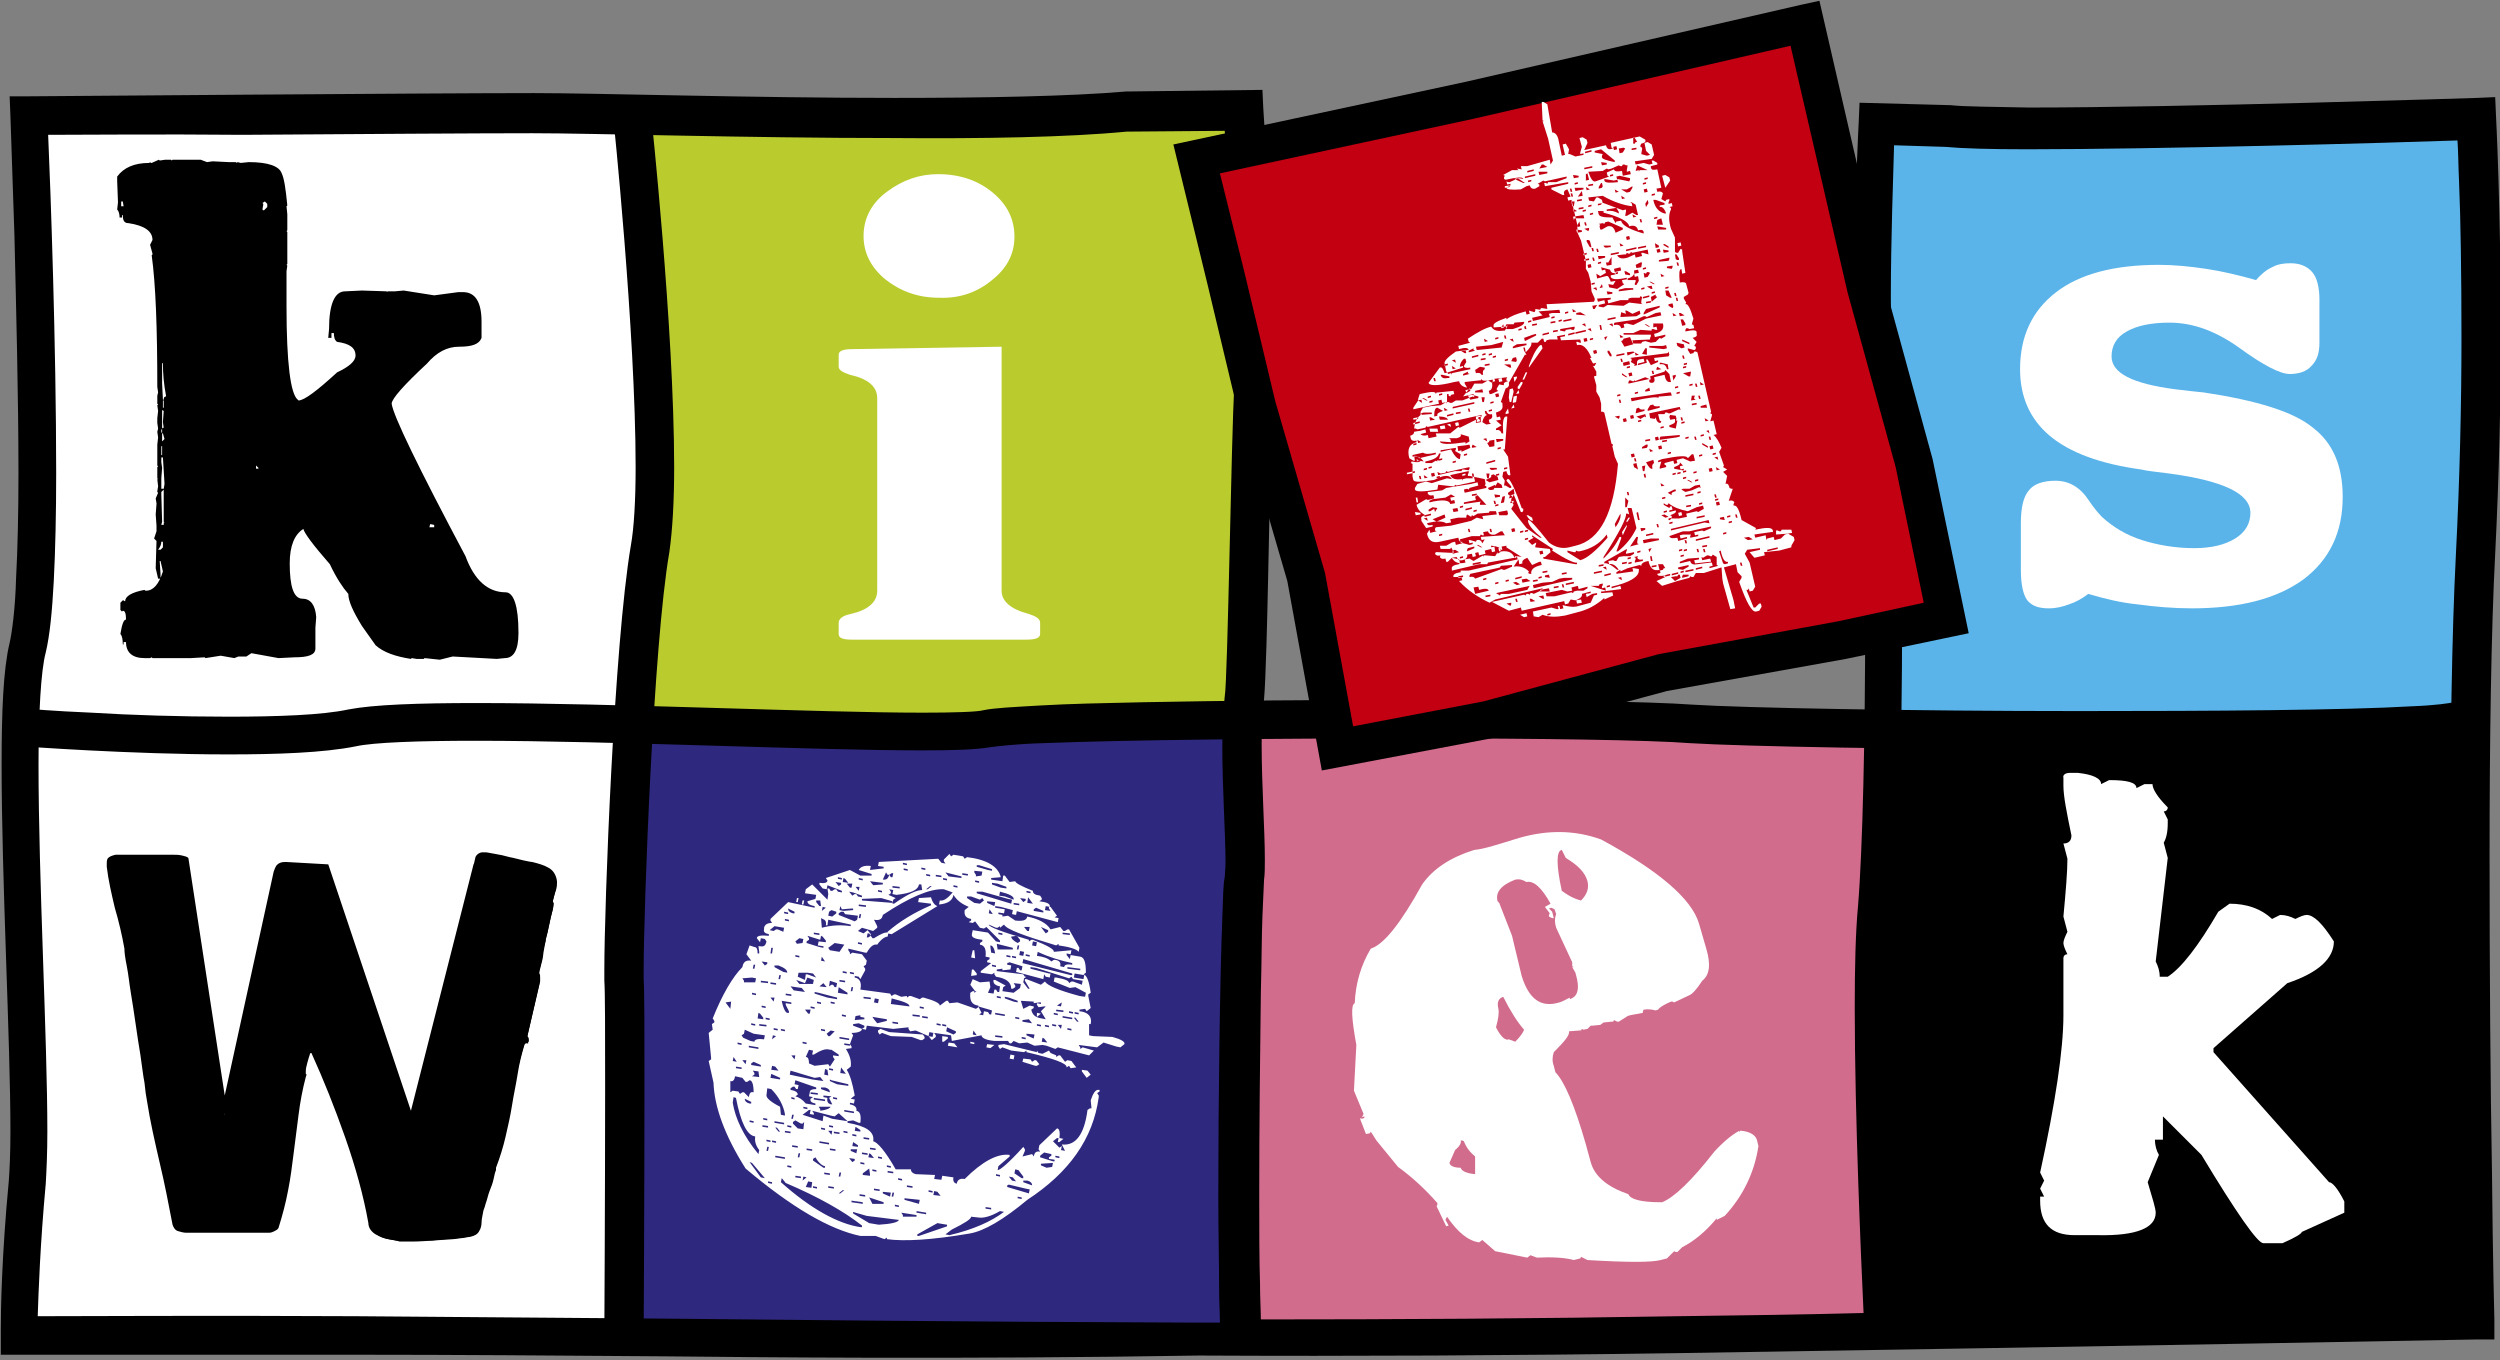 <?xml version="1.0" encoding="utf-8"?>
<!-- Generator: Adobe Illustrator 27.7.0, SVG Export Plug-In . SVG Version: 6.00 Build 0)  -->
<svg xmlns="http://www.w3.org/2000/svg" xmlns:xlink="http://www.w3.org/1999/xlink" version="1.1" id="Layer_1" x="0px" y="0px" viewBox="0 0 311.5 169.5" style="enable-background:new 0 0 311.5 169.5;" xml:space="preserve" width="311.5" height="169.5">
<rect x="0" y="0" width="311.5" height="169.5" fill="#808080" stroke="none"/>
<style type="text/css">
	.st0{fill:#FFFFFF;}
	.st1{fill:#BACB2E;}
	.st2{fill:#5AB4EA;}
	.st3{fill:#2F287F;}
	.st4{fill:#D26C8D;}
	.st5{fill:#C20012;}
</style>
<g>
	<g>
		
			<rect x="4.1" y="13.9" transform="matrix(1.625681e-03 -1 1 1.625681e-03 -10.485 94.745)" class="st0" width="76.2" height="77.4"/>
		
			<rect x="4.4" y="89.2" transform="matrix(1.625681e-03 -1 1 1.625681e-03 -85.903 169.795)" class="st0" width="75.4" height="77.4"/>
		<polygon class="st1" points="78.7,14.3 122.1,13.6 154.9,12.9 156.5,89.7 78.6,90.3 81.6,62.5   "/>
		<polygon class="st2" points="308.5,15 309.7,45.4 306.4,89.8 234.1,91 234.2,47.2 233.8,14.8   "/>
		<polygon class="st3" points="78.6,90.3 77.6,166.4 153.2,165.6 156.5,89.7   "/>
		<polygon class="st4" points="234.1,91 234.4,166.4 220,165.6 203.9,166.6 153.8,166.2 156.5,89.7   "/>
		<polygon points="307.2,90.4 308.2,165 234.4,166.4 233.4,122.6 235.9,91   "/>
		<path d="M2.9,93l0.4-4.7c0,0,3.3,0.3,8.1,0.5c4.8,0.3,11.1,0.5,17.1,0.5c6,0,11.7-0.2,14.9-0.9c3.1-0.6,8.7-0.8,16-0.8    c17.1,0,42.5,1.2,55.6,1.2c3.9,0,6.8-0.1,7.5-0.3c1.4-0.3,3.8-0.4,7.2-0.6c3.4-0.2,7.8-0.3,12.7-0.4c9.9-0.2,22.1-0.3,33.6-0.3    c15.5,0,29.5,0.2,34.9,0.6c6.1,0.4,27.3,0.8,48.1,0.8c16.7,0,33.2-0.1,41.6-0.6c2.8-0.1,4.8-0.4,5.1-0.5l1.3,4.6    c-1.3,0.4-3.2,0.5-6.1,0.7c-2.9,0.2-6.6,0.3-11,0.4c-8.7,0.2-19.7,0.3-30.9,0.2c-20.9,0-42-0.4-48.4-0.8c-5-0.4-19.2-0.6-34.6-0.6    c-17.2,0-36,0.2-46.1,0.6c-3.3,0.1-5.8,0.4-6.5,0.5c-1.7,0.3-4.5,0.4-8.5,0.4c-13.3,0-38.7-1.2-55.6-1.2c-7.1,0-12.8,0.2-15,0.7    c-4,0.8-9.8,1-15.9,1C16.2,94,2.9,93,2.9,93"/>
		<path d="M82.8,169c-13.1-0.1-26.4-0.2-38.3-0.2c-11.9,0-22.4,0-30,0c-7.5,0-12.1,0-12.1,0l-2.3,0l0-2.3c0,0,0-0.3,0-0.9    c0-2.3,0.1-9,1-18.5c0.1-1.4,0.2-3.5,0.2-6.1c0-11.3-1.1-31.4-1.1-45.7c0-6.6,0.2-11.9,1-15.2c0.3-1.3,0.7-4.3,0.8-8    c0.2-3.7,0.3-8.3,0.3-13.1c0-9.8-0.3-20.9-0.5-29.6c-0.3-8.7-0.5-14.9-0.5-14.9l-0.1-2.5l2.5,0c0,0,50.2-0.4,62.8-0.4    c7.8,0,27,0.6,44.9,0.6c11.3,0,22-0.2,28.9-0.8l0.1,0l16.9-0.2l0.1,2.2c0,0,1.4,21.1,1.4,31c0,1.3,0,2.4-0.1,3.3    c-0.4,5.2-0.6,22.9-0.9,32.7c-0.1,3.3-0.2,5.6-0.3,6.7c-0.2,1.4-0.3,3.4-0.3,5.6c0,5,0.4,10.8,0.4,14.4c0,1,0,1.8-0.1,2.5    c0,0.2-0.1,2-0.2,4.5c-0.1,2.5-0.1,5.9-0.2,9.7c-0.1,7.6-0.2,16.9-0.2,24.9c0,4.3,0,8.3,0.1,11.3c0,1.8,0.1,3.3,0.1,4.4    c16.6,0,34.5-0.1,52-0.4c7.9-0.1,15.6-0.2,23.1-0.4c-0.3-6.5-1.1-24.3-1.1-38.1c0-4.9,0.1-9.3,0.4-12.5c0.6-7.1,0.9-21.8,0.9-35.5    c0-6.6-0.1-13-0.2-18.2c-0.1-5.1-0.4-9.2-0.6-10.6c-0.5-2.8-0.6-7.2-0.6-12.2c0-9.9,0.6-21.4,0.6-21.4l0.1-2.3l11.2,0.3l0.1,0    c1.7,0.2,5.3,0.2,9.8,0.3c9.6,0,23.5-0.3,35.1-0.6c11.5-0.3,20.7-0.6,20.7-0.6l2.3-0.1l0.1,2.3c0,0,0.6,11.2,0.6,27.3    c0,8.1-0.2,17.4-0.7,27.3c-0.5,9.5-0.7,23.3-0.7,37.4c0,14.2,0.1,28.7,0.3,39.7c0.1,11,0.3,18.4,0.3,18.4l0,2.4l-2.4,0    c0,0-47.6,0.9-99.4,1.7c-20.3,0.3-40.9,0.4-59.6,0.3C118.9,169.4,93.5,169.1,82.8,169 M82.8,164.3c10.8,0.1,36.1,0.4,66.5,0.5    c0.9,0,1.8,0,2.7,0c0-1.1-0.1-2.5-0.1-4.3c0-3.1-0.1-7.1-0.1-11.4c0-12.1,0.2-27.1,0.5-34.7c0.1-2.6,0.1-4.2,0.3-5.1    c0-0.3,0.1-1,0.1-1.9c0-3.3-0.4-9.3-0.4-14.4c0-2.3,0.1-4.4,0.3-6.2c0.1-0.5,0.2-3,0.3-6.2c0.1-3.3,0.2-7.4,0.3-11.6    c0.2-8.5,0.4-17.5,0.6-21.2c0.1-0.7,0.1-1.8,0.1-3c0-4.8-0.3-12.5-0.7-19c-0.2-3.9-0.4-7.4-0.6-9.5l-12.2,0.1    c-7.2,0.7-18,0.9-29.2,0.8c-18,0-37.3-0.6-44.9-0.6c-6.3,0-21.9,0.1-36.1,0.2C19.9,16.7,10.4,16.8,6,16.8c0.3,6.8,1,26.2,1,42.2    c0,4.9-0.1,9.5-0.3,13.4c-0.2,3.8-0.5,6.8-1,8.9c-0.6,2.2-0.9,7.6-0.9,14c0,14.2,1.1,34.1,1.1,45.7c0,2.6-0.1,4.8-0.2,6.5    c-0.7,7.6-0.9,13.5-1,16.5c5.7,0,21-0.1,39.7,0C56.4,164.1,69.7,164.2,82.8,164.3 M235.6,36.9c0,4.8,0.1,9.3,0.5,11.4    c0.3,2.1,0.5,6,0.7,11.3c0.1,5.2,0.2,11.7,0.2,18.3c0,13.7-0.4,28.4-1,35.8c-0.3,3.1-0.4,7.4-0.4,12.2c0,8.5,0.3,18.6,0.6,26.6    c0.2,4.9,0.4,9,0.5,11.5c15.4-0.3,29.6-0.5,41.2-0.7c13.5-0.2,23.5-0.4,27.9-0.5c-0.1-7.6-0.5-32.2-0.5-55.9    c0-14.2,0.2-28,0.7-37.7c0.5-9.8,0.7-19,0.7-27c0-8-0.1-14.8-0.3-19.5c-0.1-2.2-0.1-3.9-0.2-5.2c-8.4,0.3-37.2,1.1-53.6,1.1    c-4.6,0-8.1-0.1-10.2-0.3l-6.4-0.2C235.9,21.9,235.6,29.9,235.6,36.9"/>
		<path d="M75.3,166.4c0,0,0.1-17.9,0.1-31c0-6.5,0-12-0.1-13.2c0-0.4,0-0.8,0-1.4c0-7.8,1.2-40.4,3.3-52.8c0.4-2.2,0.6-5.7,0.6-9.8    c0-8.4-0.7-19.4-1.4-28.2c-0.7-8.8-1.4-15.5-1.4-15.5l0,0l4.7-0.5c0,0,2.9,26.9,2.9,44.2c0,4.2-0.2,7.8-0.6,10.6    c-2,11.5-3.2,44.5-3.2,52c0,0.5,0,1,0,1.2c0.1,1.5,0.1,6.8,0.1,13.4c0,13.1-0.1,31.1-0.1,31.1L75.3,166.4z"/>
		<path d="M19.8,19.9l0.1,0.1l0.7-0.1l0.7,0l0.1,0.1l0.1-0.1l3.5,0l0.8,0.3l0.7-0.1l2,0.1l0.9,0l0.1,0.1l0.1-0.1l0.4,0.1l1-0.1    c2.4,0,3.8,0.5,4.1,1.4c0.3,0.6,0.5,1.9,0.7,4l-0.1,0.1l0.1,1l0,2l-0.1,0.1l0.1,0.1l0,4l-0.1,0.1l0.1,0.1l-0.1,0.7l0,4.4    c0,7,0.5,10.9,1.4,11.6l0.1,0.1c0.7,0,2.3-1.2,4.8-3.5c1.5-0.7,2.3-1.4,2.3-2.1c0-1-0.8-1.5-2.3-1.7c-0.3-0.2-0.4-0.6-0.4-1.1    l-0.3,0l0,0.6l-0.4,0L41,41c0-3.1,0.7-4.7,2-4.7l2.1-0.1l3.1,0.1l0,0.1l0.1-0.1l0.9,0l1.1-0.1l3.8,0.6l3-0.4l0.6,0    c1.5,0,2.3,1.2,2.3,3.7l0,2c-0.3,0.8-1.2,1.1-2.8,1.1c-1.5,0-2.8,0.7-4,2.1c-2.9,2.7-4.4,4.4-4.4,5c0.2,1.5,3.3,7.9,9.2,19    c1.1,3,2.8,4.5,5,4.5c1,0,1.6,1.7,1.6,5l0,0.1c0,2.1-0.6,3.1-1.7,3.1l-1,0.1l-5.5-0.3l-1.6,0.4L52.9,82l-0.1,0.1l-0.9,0L51.3,82    l-0.1,0.1c-1.9-0.3-3.4-0.8-4.4-1.7L45.1,78c-1.1-1.8-1.7-3.1-1.7-4c-0.7-0.8-1.5-2-2.3-3.7c-2.1-2.4-3.2-3.9-3.3-4.4    c-1.1,0.7-1.7,2.1-1.7,4.3c0,2.9,0.5,4.4,1.6,4.4c1,0,1.6,0.8,1.7,2.3l-0.1,1.3l0,2.6c0,0.8-0.9,1.1-2.6,1.1l-2,0.1l-3.3-0.6    l-0.1,0l-0.6,0.4l-1,0L29.2,82l-1.7-0.3L25.6,82l-0.1-0.1L23.8,82L19,82l-0.1-0.1L18.7,82L18,82c-1.5,0-2.3-0.7-2.3-2l-0.3,0    l0,0.3l-0.1,0c0-0.7-0.1-1.1-0.3-1.3c0.2-1.2,0.4-1.8,0.7-1.8c0-0.7-0.1-1.1-0.4-1.1l-0.1,0.1L15,76l0-0.9l0.3-0.3l0.1,0l0.1,0.1    l0.1,0c0-0.6,0.8-1.1,2.4-1.4l0.1,0.1l0.1,0c0.9,0,1.6-0.8,2.1-2.4l-0.3-1.3l-0.1,0L20,71.5l0,0.6l-0.3,0l-0.3-1.3l0.1-3.4    l-0.3-0.3l0.3-0.9l0-0.7l-0.1-1.4l0.1-1.3l0-0.1l-0.1-0.6l0.3-0.7l-0.1-0.1l0-0.1l0.1-0.6l-0.1-0.9l0.1,0l-0.1-0.1l0-1.4l0.1-0.1    l-0.1-0.1l0-2.6l0.1-0.9l-0.1-0.7l0.1-0.4l-0.1-0.7l0-0.6l0.1-0.9l-0.1-0.7l0.1-0.1l-0.1-0.1l0-1l0.1-0.4l-0.1-0.7    c0-7.3-0.2-12.8-0.7-16.4l0.1-0.1l0-0.1l-0.3-1.1l0.3-0.6c0-1.1-1-1.8-3-2.1c-0.5,0-0.7-0.3-0.7-1l-0.1,0l0,0.3l-0.3,0    c0-0.4-0.1-0.8-0.3-1l0.1-0.9l-0.1-2.6l0-0.6c0.8-1.1,2.1-1.7,4-1.7l0.1-0.1l0.1,0.1l0.1,0L19.8,19.9z M15.1,25.1l0,0.6l0.3,0    l-0.1-0.6L15.1,25.1z M20.1,67.5c0,0.3-0.1,0.6-0.4,1l0.3,0l0.3-0.3l0-0.7L20.1,67.5z M20.2,45.2l0,2.6l0.1,2l0.1,0    c0-0.3,0.1-0.4,0.3-0.4c-0.3-1.6-0.4-2.9-0.4-4.1L20.2,45.2z M20.2,51.1l0,2.3l0.1-0.1l0.1,0l-0.1-0.7l0.1-1.4L20.2,51.1z     M20.1,53.9l0.1,0l0-0.4l-0.1,0L20.1,53.9z M20.2,54l0,1l0.3-0.3L20.3,54L20.2,54z M20.1,56.7l0.1,0l0-1.1l-0.1,0L20.1,56.7z     M20.1,57l0,0.6l0.1,0.7l-0.1,1.3l0,1.3l0.3,0l0.1-0.6L20.3,57L20.1,57z M20.1,61.3l0,0.3l0.1,3.4l-0.1,0.4l0.3,0l0-0.3l0.1,0    l-0.1-0.1l0-4L20.1,61.3z M20.3,50.8l0.1,0l0-0.9l-0.1,0L20.3,50.8z M31.9,58l0,0.4l0.3,0l0-0.1L31.9,58z M32.7,25.3l0.1,0.1    l0,0.1l-0.1,0.6l0.1,0.1l0.1,0l0.4-0.4l0-0.4l-0.3-0.3L32.7,25.3z M53.6,65.3l-0.1,0.4l0.6,0l0-0.3L53.6,65.3z"/>
		<path class="st0" d="M189.3,104.4c3.5-1,6.9-1,10.2,0.2c7.2,3.9,11.3,7.4,12.2,10.5l0.9,3.1c0.6,2,0.4,3.3-0.5,4    c-0.7,1.1-1.3,1.7-1.6,1.8l-1.9,0.9l-0.2-0.1l-0.2,0c-0.9,0.4-1.4,0.7-1.6,1l-0.3,0.1c-0.4-0.1-0.9-0.2-1.5-0.1l-0.1,0.2l0,0.2    l-1.6,0.3l-0.3,0.1l-1.1,0.7l-0.2,0l-0.4-0.2l-0.1,0.2l-0.2,0l-1,0.1l-0.4,0.3l-1,0.1l-0.2,0l-0.4,0.4l-0.5,0.1l-0.2-0.1l-0.1,0.2    l-0.2,0l-1.3,0.1c0.1,0.5-0.6,1.3-1.9,2.6c-0.2,0.6-0.2,1.2,0,1.7l0.2,0.8c1.1,1.1,2.4,4.1,3.8,9l0.6,2.2c0.5,1.8,2.1,3.1,4.7,4    c0.2,0.6,1.5,1,4,1l0.2,0c1.5-0.6,3.7-2.7,6.5-6.3c1.2-1.3,2.2-2.1,3.1-2.6l0,0.2l0.1-0.2l0.2,0c1,0.1,1.7,0.5,1.9,1.1l0.2,0.8    c-0.5,3.3-1.9,6.2-4.2,8.7l-1,0.5l0-0.2c-1.4,1.7-2.9,2.9-4.3,3.6L209,156l-0.2,0l-0.2-0.1l-0.9,0.9l-0.8,0.2    c-1.1,0.3-4.1,0.3-9.1,0l-0.8-0.4l-0.1,0.2l-0.8,0.2c-1.1-0.3-2.7-0.4-4.6-0.3l-0.8-0.3l-0.4,0.3l-4-0.8l-1.6-1.4l-0.4,0.3    c-1.4-0.2-2.7-1.3-4-3.2l-0.2,0.4l0.4,0.7l-0.3,0.1l-1.2-2.5l0.1-0.2l0-0.2c-1.5-1.7-3.1-3.2-4.9-4.5l-2.7-3.3l-0.7-1.1l-0.1,0.2    l-0.5,0.1l-0.7-1.8l0-0.2l0.2,0.1l0.3-0.1l0-0.2l-0.3,0.1l0.2-0.4l-1.2-2.9l0.3-5.7c-0.6-3.3-0.7-5-0.2-5.2c0.1-2.5,0.8-4.8,2-6.8    c1.6-0.5,3.7-3.1,6.4-8c1.4-2,3.6-3.4,6.5-4.3C184.9,105.8,186.7,105.2,189.3,104.4 M182,142.1c0.1,0.3-0.1,0.7-0.7,1.2l-0.7,1.6    c0.1,0.4,0.6,0.6,1.4,0.6c0.1,0.4,0.7,0.7,1.8,0.8l0-2.2c-0.6-0.5-1.1-1.1-1.4-1.9l-0.2-0.1L182,142.1z M186.4,128    c0.6,1.2,1.2,1.7,1.6,1.5l0.8,0.3c0.7-0.7,1-1.2,1.1-1.5c-0.8-0.9-1.7-2.3-2.6-4.1c-0.6,0.2-0.8,0.7-0.6,1.5    C186.8,126.2,186.7,126.9,186.4,128 M186.8,112.5l1.6,4.1l1.2,5c0.9,2.9,2.4,4,4.7,3.3l0.3-0.1l1-0.5l0,0.2    c0.9-0.3,1.2-1.1,0.9-2.5l-0.2-0.8l-0.4-0.7l0.2,0l-0.2-0.1l0-0.5l-2-4.3c-0.2-0.6-0.2-1.2,0-1.7l-0.2-0.6l-0.4-0.2l-0.3,0.1    l0.4,0.4l0.2,0.8l-0.2,0l-0.4-0.2l0-0.2l0.1-0.2l-0.6-0.8l0.7-0.4c-1.1-2-2.1-2.9-3-2.7c-0.5-0.3-0.9-0.4-1.4-0.3    c-1.8,0.7-2.5,1.6-2.2,2.7L186.8,112.5z M194.6,111c1.1,0.8,1.9,1.1,2.4,1.2c0.8-0.8,1-1.6,0.8-2.4c-0.3-1.1-1.2-2-2.7-2.9l-0.5-1    C193.9,106,193.9,107.8,194.6,111"/>
		<path class="st0" d="M118.3,106.4l0.2,0.3l0.3-0.2l1.2,0.2l0.2,0.3l0.3-0.2c2.5,0.3,3.9,1.2,4.2,2.5l-1.2,0.1l0,0.2l1.4,0.2    l0.1-0.7l0.2,0l0.6,0.8l0.7-0.1c0,0.2,0.7,0.6,2.2,1.2c0,0.3,0.2,0.5,0.9,0.6l0.2,0.3l0,0.2l-0.3,0.2c0.9,0.1,1.4,0.3,1.3,0.7    l-0.5-0.1l-0.1,0.5l0.7,0.1l-0.2-0.3l0-0.2l0.2,0l0.8,1.1l-0.3,0.2l0.5,0.1l-0.1,0.5l-7.1-1.9l-0.7-0.1l0,0.2l1.2,0.2l-0.1,0.5    l-0.7-0.1l0,0.2l0.5,0.1l0,0.2l0.7-0.1l0.9,0.6c0.9,0.1,1.4,0,1.5-0.5c1.4,0.3,2.4,0.8,2.9,1.6l1.2-0.3l0.4,0.5l0.2,0l0.3-0.2    l0.2,0l1.3,2.3l-0.1,0.5c-0.2-0.3-1-0.6-2.5-0.8l0-0.2l-0.3,0.2c-4-1.2-6.2-2-6.5-2.6l-0.5,0.4l0-0.2l-0.3,0.2l-0.2,0l-0.9-0.4    c0,0.3,1.6,0.9,5,1.9l0,0.2l0.3-0.2l0.2,0c1.8,0.7,2.7,1.2,2.6,1.5l2.2-0.2l-0.1,0.5l-0.5-0.1l0,0.2l0.4,0.5l0.1-0.5l1.2,0.2    c0.5,0.1,0.7,0.7,0.7,2l-0.3,0.2c0.4,0.1,0.7,0.8,0.9,2.3l-0.3,0.2l0,0.2l0.3,1.5l-0.5,0.4l-0.2-0.3l-0.7,0.1l0,0.2    c1.1,0.1,1.6,0.7,1.4,1.6l-0.2,0l0,1.4l0.5,0.1l2.4,0.1c1.1,0.3,1.6,0.6,1.5,0.9l-0.5,0.4l-0.5-0.1l-1.6-0.5l-0.8,0.6l-2.3-0.3    l0.2,0.3l0,0.2l0.3-0.2l1.4,0.4l-0.6,0.6l-3.9-1l-0.3,0.2l-1.1-0.4l-0.5-0.1l-1,0.1l-0.9-0.4l-1,0.1l-0.7-0.3L126,130l-0.2,0    l-0.2-0.3l-1.7,0c-1.1-0.1-1.6-0.4-1.6-0.7l-3.7,0.7l-0.1-0.7l-2.1-0.3l0.2,0.3l0,0.2l-0.5,0.4l-0.4-0.5l0.5,0.1l0.1-0.5l-0.5-0.1    l-0.1,0.5l-1.6-0.7l-0.7,0.1l-0.2-0.3l0-0.2l-1.9,0.2l-3.3-0.4l-0.1,0.5l-0.5-0.1l0.3-0.2l0-0.2l-0.7-0.3l-0.7,0.1l0,0.2l1.1,0.4    c0,0.3-0.5,0.5-1.3,0.5l0.2,0.3l-0.4,1.1l0.2,0.3l0,0.2l-0.7,0.1c0.5,0.8,0.7,1.5,0.6,2.2l-0.5,0.4c0.4,0.6,0.7,1.6,1,3.2    l-0.5,0.4l0.5,0.1l-0.1,0.5l-0.5-0.1l0,0.2c0.6,0.1,0.9,0.4,0.8,0.8c0.5,0.1,0.6,0.6,0.5,1.5l-0.2,0l-0.7-0.3l-0.7,0.1l0,0.2    c2.3,0.4,3.4,1.1,3.2,2.3c0.5,0.1,1.5,1.2,2.8,3.5l0.2,0l1.7,0c0,0.3,0.2,0.5,0.6,0.6l2.4,0.1l-0.1,0.5l0.9,0.1l0.1-0.5l1.4,0.2    c-0.1,0.5,0.1,0.7,0.4,0.8c0.1-0.5,0.4-0.7,1-0.6c2.2-2.2,4.1-3.2,5.6-3l0,0.2l-1.4,1.2l-0.1,0.5c0.3,0,1.4-0.9,3.2-2.9l0.2,0.3    l0,0.2l-0.3,0.7l1.2-0.3l0.2,0.3c0.1-0.5,0.3-0.7,0.8-0.6l-0.2-0.3l0.1-0.5l2.2-2.1c0.3,0,0.4,0.5,0.3,1.2l0.5,0.1l-0.5,0.4    l-0.2,0l0.1-0.5l-0.2,0l-0.5,0.4l0.8,0.8l0.3-0.2l-0.1,0.5l0.5,0.1l-0.4-0.8c1.7,0.2,2.8-1.2,3.2-4.3l0.3-0.2l0.2,0l-0.1-1    c0.3-0.9,0.6-1.3,0.9-1.3l0.2,0l0,0.2l-0.3,0.2l0.2,0.3l0,0.2c-0.7,5.2-3.7,9.4-8.9,12.8c-3,2.5-5.4,3.9-7.2,4.2    c-4.7,0.8-8.1,1-10.3,0.7l0-0.2l-0.3,0.2l-1.1-0.4l-1.9,0c-3.8-0.8-8.5-3.5-14.3-8.4c-2.6-4.1-3.9-7.7-4-10.7l-0.6-2.7l0.3-0.2    l0-0.2l-0.3-3.1l0.5-0.4l-0.1-0.7l0.3-0.2l0-0.2l-0.2-0.3c1.2-3,2.5-5.2,3.7-6.4c0.1-0.6,0.4-0.9,1.1-0.8l-0.6-0.8l0.4-1.1L94,118    c0.3,0,0.4,0.3,0.4,0.8l0.2,0l0-0.2l-0.1-0.7l0.2,0c0.5,0.1,0.7-0.1,0.8-0.6l-0.2-0.3l-0.5-0.1l-0.1,0.5l-0.4-0.5    c0-0.3,0.5-0.4,1.5-0.3l0-0.2c-0.5-0.1-0.7-0.3-0.6-0.6l0-0.2c0.1-0.4,0.4-0.6,1-0.6l-0.2-0.3l0-0.2l2.2-2.1l2.8,0.6l0.5,0.1    l0-0.2c-0.6-0.1-0.9-0.3-0.9-0.6l1-0.3l0.1-0.5l-1.4-0.2l0.1-0.5l0.8-0.6l1.9,1.9l0.1-0.7l-0.1-0.7l0.2,0l0.2,0.3l0.2,0l0.3-0.2    l0.2,0l0.2,0.3l0.5,0.1l0-0.2l-1.8-0.7l-0.1,0.5l-0.5-0.1l-0.4-0.5l0-0.2c0.6,0.1,1,0,1-0.3l-0.2-0.3l3-1l1.3,0.7l1.4,0l0-0.2    l-1.6-0.5c0.2-0.4,0.7-0.6,1.5-0.5l-0.1,0.5l1.7-0.2l0-0.2l-0.7-0.1l0.1-0.5l7.4-0.4l0.4,0.5l0.5,0.1l-0.2-0.3l0-0.2L118.3,106.4z     M90.4,124.9l0.6,0.8l0.1-0.9L90.4,124.9z M91.6,134.1c-0.1,0.5-0.3,0.7-0.6,0.6l0,1.4l0.3-0.2L92,136l0.2,0.3l0.3-0.2l0.2,0    l0.6,0.6c0.1-0.5,0.2-0.7,0.6-0.6c0-1-0.2-1.5-0.5-1.5l-0.3,0.2l-0.2,0l-0.4-0.5L91.6,134.1z M91.4,131.7l-0.1,0.5l0.5,0.1    L91.4,131.7z M91.4,136.7l-0.1,0.7c0.3,1.9,1.3,4.1,3.2,6.4l0.1-0.5c-0.4-0.5-0.6-1.1-0.5-1.7c-1-0.1-1.8-1.7-2.4-4.8L91.4,136.7z     M91.7,132.9l0,0.2l0.7,0.1l0-0.2L91.7,132.9z M91.9,129.9l0,0.2l0.5,0.1l0-0.2L91.9,129.9z M92.8,128.3l-0.1,0.5l-0.3,0.2    l0.2,0.3l0.9,0.4l0.5,0.1c0-0.3,0.5-0.4,1.2-0.3l0.1-0.5l-1.4-0.2L92.8,128.3z M92.5,121.9l0.2,0.3l0,0.2l1.4,0l0.1-0.5l-0.5-0.1    L92.5,121.9z M92.5,132.1l0.4,0.5l0.1-0.5L92.5,132.1z M92.8,136.9c0,0.3,0.2,0.5,0.6,0.6l0.2,0l0-0.2L92.8,136.9z M93.3,130.3    l0,0.2l1.2,0.2l0-0.2L93.3,130.3z M93.4,139.6l0,0.2l0.5,0.1l0-0.2L93.4,139.6z M93.4,144.8l1.4,1.9l0.5,0.1l-1.6-1.9L93.4,144.8z     M93.6,127.5l0,0.2l0.5,0.1l0-0.2L93.6,127.5z M93.7,123.7l0,0.2l0.5,0.1l0-0.2L93.7,123.7z M93.9,132.3l-0.3,0.2l0,0.2l1.2,0.2    l0-0.2L93.9,132.3z M93.8,133.4l0.2,0.3l0,0.2l-0.3,0.2l0.9,0.1l-0.1-0.7L93.8,133.4z M93.9,120.2l-0.1,0.5l0.2,0l0.1-0.5    L93.9,120.2z M94.5,126.2l-0.1,0.7l0.7,0.1l0-0.2l-0.4-0.5L94.5,126.2z M94.6,127.6l0,0.2l0.9,0.1l0-0.2L94.6,127.6z M94.8,122.2    l0,0.2l0.9,0.1l0-0.2L94.8,122.2z M94.9,125.3l0,0.2l0.5,0.1l0-0.2L94.9,125.3z M94.9,119.8l0.4,0.5l0.3-0.2l0-0.2L94.9,119.8z     M95,140.2l0,0.2l0.7,0.1l0-0.2L95,140.2z M95.1,139.3l0,0.2l0.5,0.1l0-0.2L95.1,139.3z M95.4,126.8l0,0.2l0.5,0.1l0-0.2    L95.4,126.8z M95.5,142l0,0.2l0.5,0.1l0-0.2L95.5,142z M95.6,135.6l-0.1,0.9c0,0.3,0.5,0.8,1.7,1.4l0.1,1l0.5,0.1l0-0.2    c-0.2-1.1-0.8-2.2-1.7-3.1L95.6,135.6z M95.6,142.9l-0.1,0.5l0.2,0l0.1-0.5L95.6,142.9z M95.7,147.2l0,0.2l0.5,0.1l0-0.2    L95.7,147.2z M95.9,115.9l0.5,0.1l0.3-0.2l0.2,0l0.7,0.3l0.1-0.5l-1.2-0.2L95.9,115.9z M96,122.4l0,0.2l0.7,0.1l0-0.2L96,122.4z     M96,124.3l0.4,0.5l0.1-0.5L96,124.3z M96.1,118.1l-0.1,0.7l0.2,0l0.1-0.7L96.1,118.1z M96.1,133.8l-0.1,0.5l1.2,0.2l0-0.2    L96.1,133.8z M96.2,142.1l0,0.2l0.5,0.1l0-0.2L96.2,142.1z M96.2,132.8l-0.1,0.5l0.9,0.1l-0.4-0.5L96.2,132.8z M96.3,129l-0.1,0.5    l0.5-0.4L96.3,129z M96.4,128.1l0,0.2l0.5,0.1l0-0.2L96.4,128.1z M96.5,139.7l0,0.2l1.2,0.2l0-0.2L96.5,139.7z M96.5,120.3l0,0.2    l1.1,0.6l0.5,0.1c0-0.3-0.3-0.6-1.1-0.9L96.5,120.3z M96.6,144l0,0.2l1.2,0.2l0-0.2L96.6,144z M96.6,140.5L97,141l0.2,0l-0.4-0.5    L96.6,140.5z M97.1,121.5L97,122l0.2,0l0.1-0.5L97.1,121.5z M97.3,128.2l0,0.2l0.5,0.1l0-0.2L97.3,128.2z M97.4,124.7    c0.2,1,0.5,1.5,0.7,1.5l0.2,0l0-0.2l-0.4-0.8l0-0.2l0.7,0.1l0-0.2L97.4,124.7z M97.4,146.8l-0.1,0.5c3.8,3.4,7.2,5.2,9.9,5.6    l0.2,0l0-0.2c-2.3-1.8-5.5-3.6-9.5-5.3l-0.4-0.5L97.4,146.8z M97.7,113.6l0,0.2l0.5,0.1l0-0.2L97.7,113.6z M97.8,114.5l0,0.2    l0.5,0.1l0-0.2L97.8,114.5z M97.8,140.9l0,0.2l0.7,0.1l0-0.2L97.8,140.9z M97.9,123.8l0,0.2l0.7,0.1l0-0.2L97.9,123.8z     M98.1,140.2l0,0.2l0.5,0.1l0-0.2L98.1,140.2z M98.1,145.2l0,0.2l0.5,0.1l0-0.2L98.1,145.2z M98.2,113.2c0,0.3,0.2,0.5,0.6,0.6    l0.2,0l0-0.2L98.2,113.2z M99.1,134.6l-0.1,0.5l0.5,0.1l-0.1,0.5l-0.2,0l-0.2-0.3l-0.2,0l-0.3,0.2l0,0.2c0.6,0.1,0.9,0.3,0.9,0.6    l-0.3,0.2c0.4,0.1,0.9,0.4,1.3,0.9l1.2,0.2l0-0.2c-0.5-0.1-0.7-0.3-0.6-0.6l0.3-0.2l-0.5-0.1l0.1-0.5c0-0.3,0.3-0.4,0.8-0.4l0-0.2    l-2.3-0.8L99.1,134.6z M98.5,133.4l-0.1,0.5l2.8,0.6l1.4,0.2l-0.4-0.5l-0.7,0.1L98.5,133.4z M98.5,122.9l0.4,0.5l1.4,0.2l-0.4-0.5    L98.5,122.9z M98.6,136.7l0,0.2L99,137l0-0.2L98.6,136.7z M98.6,131.5L99,132l0.1-0.5L98.6,131.5z M98.7,142.7l0,0.2l0.7,0.1    l0-0.2L98.7,142.7z M98.7,138.9l-0.1,0.5l0.2,0l0.1-0.5L98.7,138.9z M99.1,139.6l-0.3,0.2l0,0.2l0.6,0.6l0.7,0.1l0.1-0.9L100,140    l-0.2,0L99.1,139.6z M99.1,119l0,0.2l0.5,0.1l0-0.2L99.1,119z M99.1,117.3l0.2,0.3l0.7-0.1l0.1-0.5l-0.5-0.1L99.1,117.3z     M100.6,121.8l-0.3,0.7l-1.1-0.4l0.4,0.5l1.7,0l0.1-0.5L100.6,121.8z M99.1,146.5l0,0.2l0.7,0.1l0-0.2L99.1,146.5z M99.3,111.9    l0.2,0l-0.1,0.5l-0.2,0L99.3,111.9z M99.5,121.2l-0.1,0.5l0.9,0.4l0.1-0.7l0.2,0l1.1,0.4l-0.4-0.5l-0.7-0.1L99.5,121.2z     M99.5,143.7l-0.1,0.5l0.2,0l0.1-0.5L99.5,143.7z M100,112.2l0.2,0l-0.1,0.5l-0.2,0L100,112.2z M104.5,138.7l-0.5,0.4l-0.5-0.1    l-2.3-0.6l0.2,0.3l0,0.2l-0.5-0.1l0.1-0.5l-0.2,0l-0.8,0.6l2.5,0.8l0.1-0.7l1.1,0.4l1.9,0.3L104.5,138.7z M100,129.8l0,0.2    l0.5,0.1l0-0.2L100,129.8z M100.1,146.6l-0.1,0.5l0.5-0.4L100.1,146.6z M100.1,137.9l0,0.2l0.5,0.1l0-0.2L100.1,137.9z     M100.3,125.8l0.4,0.5l0.2,0l0.1-0.5L100.3,125.8z M100.7,147.2l-0.3,0.7l0.7,0.1l0.1-0.7L100.7,147.2z M101.4,131.4l-0.2,0    l0.1-0.5l-0.5-0.1l-0.4,0.9c0.3,0,0.4,0.3,0.4,0.8l0.7,0.3l1.7-0.2l0.2,0.3l0.6-0.9l-0.2-0.3l0-0.2l0.7,0.1l0-0.2l-0.9-0.6l-0.2,0    C102.9,130.6,102.2,130.9,101.4,131.4 M102.3,116.6l-0.1,0.5l-1.6-0.5l0.2,0.3l0,0.2l-0.3,0.2l0,0.2l1.6,0.5l0.5,0.1l0-0.2    l-0.7-0.1l0.1-0.5l0.9,0.1l0-0.2l-0.4-0.5L102.3,116.6z M100.5,143.1l0,0.2l0.7,0.1l0-0.2L100.5,143.1z M101,136.1l0,0.2l0.9,0.1    l0-0.2L101,136.1z M101,125.4l0,0.2l0.5,0.1l0-0.2L101,125.4z M101.6,144.2l-0.3,0.2l0,0.2l1.3,0.9l0.2,0l0-0.2    C102.5,145.3,102,144.9,101.6,144.2 M101.4,116.2l0,0.2l0.7,0.1l0-0.2L101.4,116.2z M101.3,147.8l0,0.2l0.5,0.1l0-0.2L101.3,147.8    z M101.4,136.8l0,0.2l1.4,0.2l0-0.2L101.4,136.8z M101.5,123.6l0,0.2l1.6,0.5l1.2,0.2l0-0.2l-2.3-0.6L101.5,123.6z M101.7,112.2    l0,0.2l0.4,0.5l0.2,0l-0.1-0.7L101.7,112.2z M101.8,124.8l0,0.2l0.5,0.1l0-0.2L101.8,124.8z M102,137.9l0.2,0.3l0,0.2    c0.8-0.1,1.2-0.3,1.3-0.5l-0.2,0L102,137.9z M102.1,142.2l0,0.2l1.2,0.2l0-0.2L102.1,142.2z M102.1,122.9l0.9,0.1l-0.4-0.5    L102.1,122.9z M102.3,135.5l0,0.2l1.1,0.4c0-0.3-0.2-0.5-0.6-0.6L102.3,135.5z M102.3,114.4l0.1,1.2c1.1-0.3,2.3-0.4,3.6-0.2    l0-0.2l-2.8-0.6l-0.1,0.7l-0.2,0c0.1-0.5-0.1-0.7-0.4-0.8L102.3,114.4z M102.4,119.2l-0.1,0.5l0.5,0.1L102.4,119.2z M102.3,128.2    l0,0.2l0.5,0.1l0-0.2L102.3,128.2z M102.3,140.5l0,0.2l0.5,0.1l0-0.2L102.3,140.5z M102.5,113l-0.1,0.5l0.5-0.4L102.5,113z     M102.6,136.5l0,0.2l0.5,0.1c-0.1,0.5,0.1,0.7,0.4,0.8l0.2,0l-0.4-0.8l0.3-0.2L102.6,136.5z M102.8,133.2l-0.1,0.7l0.5,0.1    l-0.1-0.7L102.8,133.2z M102.7,146.1l0,0.2l0.7,0.1l0-0.2L102.7,146.1z M103,128.8l0.2,0.3l0.2,0l0.6-0.6l-0.5-0.1L103,128.8z     M103.2,118.1l0.2,0.3l1.2,0.2l0.6-0.9l-1.2-0.2L103.2,118.1z M103.2,147.8l0,0.2l0.7,0.1l0-0.2L103.2,147.8z M103.2,140.9    l0.4,0.5l0.1-0.5L103.2,140.9z M103.6,113.4l-0.3,0.2l-0.1,0.5l0.5,0.1l0.5-0.4l0-0.2L103.6,113.4z M103.4,122.2l-0.1,0.7l0.3-0.2    l0.2,0l0.2,0.3l0.2,0l0.1-0.5L103.4,122.2z M103.3,140.2l0,0.2l0.5,0.1l0-0.2L103.3,140.2z M103.3,133.1l0,0.2l0.5,0.1l0-0.2    L103.3,133.1z M103.4,134.5l0,0.2l0.9,0.4l1.4,0.2l0-0.2l-2.1-0.5L103.4,134.5z M103.4,143.1l0,0.2l0.7,0.1l0-0.2L103.4,143.1z     M103.5,124.8l0,0.2l0.5,0.1l0-0.2L103.5,124.8z M103.8,136.7l0,0.2l0.5,0.1l0-0.2L103.8,136.7z M103.9,141l0,0.2l0.7,0.1l0-0.2    L103.9,141z M104.1,109.9l0.4,0.5l0.3-0.2l0-0.2L104.1,109.9z M104.5,123l-0.1,0.7l1.2,0.2l0-0.2L104.5,123z M104.4,109.3l0,0.2    l0.5,0.1l0-0.2L104.4,109.3z M104.8,113.6l-0.3,0.2l0,0.2l2,0.8l0.3-0.2l0.1-0.5l-1.6-0.2l-0.2-0.3L104.8,113.6z M104.6,129.2    l0,0.2l1.2,0.2l0-0.2L104.6,129.2z M104.6,122.1l0,0.2l0.7,0.1l0-0.2L104.6,122.1z M104.5,148.7l0.2,0l0.5-0.4l-0.2,0L104.5,148.7    z M104.7,112.9l-0.1,0.5l0.5,0.1l1.2-0.1l0-0.2l-0.2,0l-1.2,0.1L104.7,112.9z M104.6,146.1l-0.1,0.5l0.2,0l0.1-0.5L104.6,146.1z     M104.8,133l-0.1,0.7l0.7,0.1L104.8,133z M104.9,126.4l0,0.2l0.5,0.1l0-0.2L104.9,126.4z M105,121l0,0.2l0.5,0.1l0-0.2L105,121z     M105.1,109.4l-0.1,0.5l0.7,0.1l-0.4-0.5L105.1,109.4z M105.1,140.9l0,0.2l0.5,0.1l0-0.2L105.1,140.9z M105.2,130l0,0.2l0.7,0.1    l0-0.2L105.2,130z M105.2,138.3l0,0.2l1.2,0.2l0-0.2L105.2,138.3z M105.5,110.1l0.4,0.5l0.2,0l0.1-0.5L105.5,110.1z M108.9,114.6    l0.4,0.8l0,0.2l-0.5,0.4l-1.4-0.4l-0.5,0.4l0.7,0.3l0.5-0.4l0.4,0.5l0,0.2l-0.2-0.3l-0.2,0l-0.1,0.5l0.2,0l0.3-0.2l0.2,0.3l0.2,0    c0.8-0.5,1.4-0.8,1.8-0.7l-0.1,0.5c-0.3,0-0.8,0.3-1.3,1c-0.5-0.1-0.9,0.3-1.3,1l-0.2,0l-2.1-0.5l0,0.2l0.2,0.3l0,0.2l0.3-0.2    l1.2,0.2l0.6,0.8l-0.1,0.5l-0.3,0.2l0.2,0.3l0,0.2l-0.6,1.1l-0.2-0.3l-0.5-0.1l0,0.2c0.6,0.1,0.9,0.6,0.7,1.5l3.7,0.5l0.2,0.3    l0.3-0.2l0.2,0l0.7,0.3l0.7-0.1l0,0.2l0.3-0.2l0.2,0l1.1,0.4l0.3-0.2l0.2,0c1.4,0.4,2,0.7,2,1l0.8-0.6l0.2,0l0.2,0.3l1-0.1    l2.3,0.8l0.3-0.2l0-0.2c-0.8-0.1-1.1-0.6-1-1.6l0.3-0.2l0.2,0l0,0.2l0.3-0.2l2.1,0.3l0.1-0.5l0.2,0l0.2,0.3l0.2,0l0.1-0.7    c-0.6-0.1-0.9-0.4-0.8-0.8l0.2,0l1.3,0.7l-0.3,0.2l-0.1,0.5l1.4,0.2l0.8-0.6l0.1-0.5l-0.9-0.1l0.2,0.3l0,0.2l-0.3,0.2l-0.2,0    c0-0.8-0.6-1.3-1.9-1.5l-0.2-0.3l0-0.2l-0.3,0.2l-1.4-0.2l0-0.2l1.3-1l-0.5-0.1l0-0.2l0.3-0.2l0-0.2l-0.5-0.1    c0.1-0.9-0.1-1.4-0.7-1.5l0-0.2l0.3-0.2l0-0.2c-0.9-0.1-1.4-0.3-1.3-0.7l0.1-0.5l1.9,0.3l1,1.1l0.5,0.1l0-0.2l-1.7-1.7l-0.3,0.2    l-0.5-0.1l-0.6-0.8l-0.3,0.2l-0.5-0.1l0.3-0.2l0-0.2c-0.6-0.1-0.9-0.4-0.8-1.1l0.5-0.4c-0.7-0.3-1.4-0.7-1.9-1.5    c-0.1,0.7-0.7,1.1-1.8,1.2l0.1-0.5c0.5,0.1,1-0.3,1.6-1l-1.1-0.4c-1.7-0.1-4.3,1-7.6,3.2C109.9,114.6,109.5,114.7,108.9,114.6     M105.8,111.1l0.4,0.5l0.3-0.2l0.2,0l0.2,0.3l0.5,0.1l0-0.2l-1.1-0.4L105.8,111.1z M105.8,144.3l0.4,0.5l0.3-0.2l0-0.2    L105.8,144.3z M105.9,121.1l0,0.2l0.5,0.1l0-0.2L105.9,121.1z M106,143.2l0,0.2l0.7,0.3l0.1-0.5L106,143.2z M106.1,123l-0.1,0.5    l0.2,0l0.1-0.5L106.1,123z M106.1,149.6l0,0.2l1.4,0.2l0-0.2L106.1,149.6z M106.2,141.3l0,0.2l0.5,0.1l0-0.2L106.2,141.3z     M106.3,142.3l-0.1,0.5l0.7,0.1l0-0.2L106.3,142.3z M106.3,151l0,0.2l2,1.2l1.2,0.2c1.6-0.1,2.4-0.3,2.5-0.6l-4-0.5l-1.4-0.4    L106.3,151z M106.6,126.6l-0.1,0.5l1.2-0.1l0-0.2l-0.5-0.1l0-0.2L106.6,126.6z M106.6,140.4l-0.1,0.5l0.7,0.1l0-0.2L106.6,140.4z     M106.6,110.5l0.4,0.5l0.1-0.5L106.6,110.5z M106.9,117.4l0,0.2l0.5,0.1l0-0.2L106.9,117.4z M107,109.4l0,0.2l0.5,0.1l0-0.2    L107,109.4z M107,112.7l0,0.2l0.9,0.1l0-0.2L107,112.7z M107.1,113.9l-0.1,0.5l0.2,0l0.1-0.5L107.1,113.9z M107.1,148.8l0,0.2    l0.7,0.1l0-0.2L107.1,148.8z M107.2,144.8l0,0.2l0.5,0.1l0-0.2L107.2,144.8z M107.4,112l0,0.2l3.8,0.3l0-0.2l-1.4-0.4L107.4,112z     M107.4,143.6l0,0.2l0.7,0.1l0-0.2L107.4,143.6z M107.5,146.2l0,0.2l0.9,0.1l0-0.2l-0.1-0.7L107.5,146.2z M107.6,124.2l0,0.2    l0.9,0.1l0-0.2L107.6,124.2z M107.6,141.7l0,0.2l0.7,0.1l0-0.2L107.6,141.7z M108.3,143.7l-0.1,0.5l0.7,0.1l-0.4-0.5L108.3,143.7z     M108.3,149.2l0.4,0.8l1.4,0l0-0.2L108.3,149.2z M108.4,109.8l0.4,0.5l1.2-0.1l0-0.2L108.4,109.8z M108.4,143l0,0.2l0.7,0.1l0-0.2    L108.4,143z M108.7,126.7l0.2,0.3l0.4,0.5l1.2-0.3l0-0.2L108.7,126.7z M108.7,145.7l0,0.2l0.5,0.1l0-0.2L108.7,145.7z     M108.9,148.1l0,0.2l0.7,0.1l0-0.2L108.9,148.1z M109,124.4l-0.1,0.5l0.5,0.1l0.1-0.5L109,124.4z M109.4,110.9l0,0.2l0.5,0.1    l0-0.2L109.4,110.9z M109.7,128.2l1.1,0.4l4.2,0.3l0.2,0.3l0,0.2l-0.3,0.2l-0.2,0l-1.1-0.4l-2.6-0.1l-1.1-0.4l-0.3,0.2l-0.2-0.3    l0-0.2L109.7,128.2z M109.4,144.1l0,0.2l0.5,0.1l0-0.2L109.4,144.1z M110,148.5l0,0.2l0.9,0.4l0.1-0.5L110,148.5z M110.4,108.7    l-0.4,0.9l0.2,0c0.3,0,0.5-0.2,0.6-0.6l0.2,0.3l0.2,0l0.1-0.5l-0.2,0l-0.3,0.2l-0.2,0L110.4,108.7z M110.5,145.2l0,0.2l0.5,0.1    l0-0.2L110.5,145.2z M116,111.8c0.2,0.7,0.5,1,0.8,1.1l-5.7,3.5l-0.5-0.1l0-0.2c1.5-1.3,3.3-2.4,5.4-3.3l0-0.2l-1.6-0.2l0.1-0.5    L116,111.8z M110.6,145.9l0,0.2l0.7,0.1l0-0.2L110.6,145.9z M114.5,110.2c-0.1,0.7-1,1.1-2.8,1.3l-0.5-0.1l0.1-0.5l-0.5-0.1    l0.2,0.3l0,0.2l-0.3,0.2l0.9,0.4l-0.3,0.2l-0.1,0.5l0.2,0c1.7-1.2,2.8-1.7,3.5-1.7l-0.1-0.7L114.5,110.2z M111.1,124.4l-0.1,0.7    l2.3,0.3C113.4,125.1,112.7,124.8,111.1,124.4 M111.2,110.4l0,0.2l0.9,0.1l0-0.2L111.2,110.4z M111.2,148.6l-0.1,0.5l0.2,0    l0.1-0.5L111.2,148.6z M111.2,127.3l0,0.2l0.7,0.1l0-0.2L111.2,127.3z M111.5,150.1l0,0.2l0.5,0.1l0-0.2L111.5,150.1z     M111.9,146.8l0,0.2l0.5,0.1l0-0.2L111.9,146.8z M112.3,151.1l0.2,0.3l0,0.2l1.7,0l0-0.2L112.3,151.1z M112.5,107.5l0,0.2l0.5,0.1    l0-0.2L112.5,107.5z M112.6,108.2l0,0.2l0.5,0.1l0-0.2L112.6,108.2z M112.7,149.3l0,0.2l1.8,0.5l0.1-0.5L112.7,149.3z M113,147.7    l0,0.2l0.7,0.1l0-0.2L113,147.7z M113.7,126.4l0,0.2l0.9,0.1l0-0.2L113.7,126.4z M114.2,150.9l0,0.2l1.2,0.2l0-0.2L114.2,150.9z     M114.3,153.8l0,0.2l0.2,0l3.5-1.2l0-0.2l-1.2-0.2L114.3,153.8z M114.6,125.4l0,0.2l0.5,0.1l0-0.2L114.6,125.4z M114.8,108.1    l0,0.2l0.5,0.1l0-0.2L114.8,108.1z M114.9,126.6l0,0.2l0.7,0.1l0-0.2L114.9,126.6z M115.4,108.9l0,0.2l0.5,0.1l0-0.2L115.4,108.9z     M115.4,110.8l0.2,0l0.5-0.4l-0.2,0L115.4,110.8z M115.7,148.3l0,0.2l0.5,0.1l0-0.2L115.7,148.3z M116.4,148.4l-0.1,0.5l0.9,0.1    l-0.4-0.5L116.4,148.4z M116.6,109l0,0.2l0.7,0.1l0-0.2L116.6,109z M116.7,127.5l0,0.2l0.5,0.1l0-0.2L116.7,127.5z M117.4,129.1    l0.7,0.1l0,0.2l-0.5,0.4l-0.2,0L117.4,129.1z M117.4,127.6l0,0.2l0.5,0.1l0-0.2L117.4,127.6z M117.5,109.4l0,0.2l0.5,0.1l0-0.2    L117.5,109.4z M117.8,108.7l0.4,0.5l1.6,0.2l0-0.2L117.8,108.7z M121.9,151.7l-0.9-0.1c0,0.3-0.8,0.8-2.4,1.6l-0.8,0.6l0.5,0.1    c3-0.7,5.2-1.7,6.8-2.9l-0.5-0.1C123.4,151.6,122.5,151.8,121.9,151.7 M118,128l-0.1,0.5l0.9,0.4l0.3-0.2l0-0.2L118,128z     M118.2,129.9l0.7,0.1l0.4,0.5l-1.2-0.2L118.2,129.9z M118.8,110.3l0,0.2l0.5,0.1l0-0.2L118.8,110.3z M119.9,108.8l0,0.2l0.7,0.1    l0-0.2L119.9,108.8z M120.5,111.7l0,0.2l0.9,0.6l0.7,0.1l0.5-0.4l-0.2-0.3l-0.3,0.2l-1.1-0.4L120.5,111.7z M120.9,129.8l0.5,0.1    l0,0.2l-0.5-0.1L120.9,129.8z M121.2,122l0.9,0.4l1.2-0.1l0.1,0.7l-0.3,0.7l-1.6-0.2l-0.6-0.8L121.2,122z M121.1,120.8l0.2,0    l0.4,0.5l0,0.2l-0.7,0.1L121.1,120.8z M121.2,118.4l0.2,0l0.1,1l-0.5-0.1L121.2,118.4z M121.3,128.4l-0.1,0.5l0.5,0.1L121.3,128.4    z M121.4,108.5l0,0.2l0.2,0.3l0,0.2l0.7-0.1l0.1-0.5L121.4,108.5z M121.5,109.7l0,0.2l0.5,0.1l0-0.2L121.5,109.7z M121.7,107.8    l0,0.2l1.4,0.4l0.5,0.1l0-0.2l-1.6-0.5L121.7,107.8z M121.7,111.1l0,0.2l4.3,1.3l0.1-0.5l-0.5-0.1l-3.2-0.9L121.7,111.1z     M121.9,125.4l0.4,0.8l-0.3,0.2l0.5,0.1l0.1-0.5l0.5,0.1l0.2,0.3l0.2,0l0.1-0.5L121.9,125.4z M122.8,150.4l0,0.2l0.7,0.1l0-0.2    L122.8,150.4z M123,130.1l0.9,0.1l-0.5,0.4l-0.5-0.1L123,130.1z M123,112.3l0,0.2l0.9,0.4l0.1-0.5L123,112.3z M123.3,113.3    l-0.1,0.5l0.5,0.1L123.3,113.3z M123.4,117.8l0,0.2l0.1,0.7l0.5,0.1C123.9,118.2,123.7,117.8,123.4,117.8 M123.6,110l0,0.2    l1.1,0.4l0.7,0.1l0-0.2l-1.1-0.4L123.6,110z M123.6,120.2l0,0.2l0.5,0.1l0-0.2L123.6,120.2z M124,126.2l0,0.2l1.2,0.2l0-0.2    L124,126.2z M124,129l0,0.2l0.9,0.1l0-0.2L124,129z M124.1,146.3l0,0.2l0.5,0.1l0-0.2L124.1,146.3z M124.2,117.6l0.1,0.7l1.9,0    l0-0.2L124.2,117.6z M125.5,120l0,0.2l0.5,0.1l-0.1,0.5l-1,0.1l0-0.2l-0.7,0.1l0,0.2l3.3,0.4l0.2,0.3l0.2,0l-0.3,0.2l-0.1,0.5    l0.6,0.8l0.2,0l-0.6-1l0-0.2l0.2,0l1.8,0.7l0.5-0.4c0.3,0.5,1.7,1.1,4.3,1.8l0.7,0.1l0.1-0.5l-1.3-0.7l-0.7,0.1l-2-0.8l0.1-0.5    l0.2,0c1.1,0.2,1.6,0.4,1.6,0.7l0.3-0.2l0.2,0l1.1,0.4l0.1-0.5l-1.2-0.2l-0.2-0.3l-0.3,0.2l-4.1-1.3l-0.7-0.1l0,0.2l2.3,0.6l0.2,0    l-0.1,0.5l-0.5-0.1l-0.2-0.3L130,122l-3.4-0.9l0.1-0.5l0.2,0l0.2,0.3l0.2,0l0.1-0.5l-1.6-0.5L125.5,120z M124.2,124.1l0,0.2    l0.5,0.1l0-0.2L124.2,124.1z M124.4,116.2l0,0.2l0.5,0.1l0-0.2L124.4,116.2z M125.1,130.1l4.1,1l0-0.2l0.2,0.3l0.5,0.1l0.8-0.4    l0.2,0.3l0.7,0.3l0,0.2l0.3-0.2l0.2,0l0.6,0.8l0.3-0.2l0.5,0.1l0.6,0.8l-0.7,0.1l-0.2-0.3l-0.3,0.2c0.1-0.5-1.6-1.1-5-1.9l0-0.2    l-0.3,0.2l-1.6-0.2l-1.1-0.4l-0.3,0.2l-0.2-0.3l0-0.2L125.1,130.1z M124.6,111.1l-0.1,0.5l0.7,0.1l1.1,0.4    C126.4,111.7,125.8,111.4,124.6,111.1 M125.2,124.2l0,0.2l1.1,0.4l0.5,0.1l0-0.2l-1.1-0.4L125.2,124.2z M125.4,119l0,0.2l0.5,0.1    l0-0.2L125.4,119z M125.5,147.7l0,0.2l2.7,0.8l0.1-0.5l-0.5-0.1l-2.1-0.5L125.5,147.7z M125.7,146.6l0.4,0.5l0.5,0.1l-0.4-0.5    L125.7,146.6z M125.9,131.4l0.5,0.1l-0.1,0.5l-0.5-0.1L125.9,131.4z M126,116.7c0,0.2,0.2,0.5,0.8,0.8l0.3-0.2l0-0.2l-0.4-0.5    L126,116.7z M126.1,119.1l0,0.2l0.5,0.1l0-0.2L126.1,119.1z M126.2,113.4l0.5,0.1l-0.1,0.5l-0.5-0.1L126.2,113.4z M126.3,112.5    l0,0.2l0.7,0.1l0-0.2L126.3,112.5z M126.5,126.7l0,0.2l0.5,0.1l0-0.2L126.5,126.7z M126.5,145.7l-0.1,0.5l0.9,0.6l0.2,0l0-0.2    l-0.6-0.8L126.5,145.7z M126.8,117.8l-0.1,0.5l0.2,0l0.1-0.5L126.8,117.8z M126.8,149.1l0,0.2l0.5,0.1l0-0.2L126.8,149.1z     M127.1,118.5l-0.1,0.5l0.5,0.1l0.1-0.5L127.1,118.5z M127.1,111.9l0.4,0.5l0.3-0.2l0-0.2L127.1,111.9z M127.2,124.7l0.3,1    l0.8-0.4l0.5,0.1l0,0.2l-0.3,0.2c0.1,0.6,0.5,1,1.3,1.1l0.5,0.1l-0.6-1l0.6-0.6l-0.2,0l-0.7,0.1l-0.2-0.3l0-0.2l0.5,0.1l0-0.2    l-0.2,0l-0.7,0.1l0-0.2L127.2,124.7z M127.3,129.2l0,0.2l0.5,0.1l0-0.2L127.3,129.2z M127.4,127.1l0,0.2l1.2,0.2l-0.4-0.5    L127.4,127.1z M127.5,119.5l-0.1,0.5l6,1.5l0.2,0l0-0.2L127.5,119.5z M127.5,131.9l0.9,0.1l0.2,0.3l0.3-0.2l0.2,0l0.4,0.5    l-0.3,0.2l-0.2,0l-1.6-0.5L127.5,131.9z M127.5,147.1l0,0.2l1.1,0.4c0-0.3-0.2-0.5-0.6-0.6L127.5,147.1z M127.6,115.5l0.4,0.5    l0.2,0l0.1-0.5L127.6,115.5z M127.8,118.9l0,0.2l0.5,0.1l0-0.2L127.8,118.9z M127.9,128.8l0,0.2l0.9,0.4l0.1-0.5L127.9,128.8z     M127.9,111l0,0.2l0.5,0.1l0-0.2L127.9,111z M128.1,111.8l-0.1,0.7l0.7,0.1L128.1,111.8z M128.7,117.3l-0.1,0.5l0.5,0.1l0.1-0.5    L128.7,117.3z M129.1,113.1l-0.3,0.2l0,0.2l1.2,0.2l0-0.2L129.1,113.1z M129.2,126.2l0.5,0.1l-0.5,0.4L129.2,126.2z M129.3,118.6    l-0.1,0.5c0.8,0.1,1.4,0.3,1.8,0.7l0.3-0.2l0.2,0c0.5,0.1,0.7,0.3,0.6,0.8l0.5,0.1c0-0.3,0.4-0.4,1-0.3l0-0.2    C132.2,119.7,130.8,119.3,129.3,118.6 M129.2,127.6l0,0.2l0.5,0.1l0-0.2L129.2,127.6z M130.1,143.6l-0.5,0.4l0,0.2l1.6,0.5l0.2,0    l0-0.2l-0.7-0.1l0-0.2l0.3-0.2l0-0.2L130.1,143.6z M129.7,115.5l0.6,0.8l0.3-0.2l0-0.2L129.7,115.5z M129.7,145l0,0.2l0.7,0.3    l0.7-0.1l0.1-0.5L129.7,145z M129.9,129.3l-0.1,0.5l0.7,0.1l-0.4-0.5L129.9,129.3z M130.2,127.7l0,0.2l0.5,0.1l0-0.2L130.2,127.7z     M131.1,127.6l0,0.2l0.5,0.1l0-0.2L131.1,127.6z M131.3,126.2l0,0.2l0.5,0.1l0-0.2L131.3,126.2z M131.5,144l0,0.2l0.5,0.1l0-0.2    L131.5,144z M131.6,125.8l0,0.2l0.9,0.1l0-0.2L131.6,125.8z M131.7,125.3l0.5,0.1l0.1-0.5L131.7,125.3z M131.8,127.7l0.4,0.5    l0.1-0.5L131.8,127.7z M132.4,116.2l0,0.2l0.9,0.1l0-0.2L132.4,116.2z M132.4,126.6l0,0.2l1.2,0.2l0-0.2L132.4,126.6z M133,128.1    l0,0.2l0.5,0.1l0-0.2L133,128.1z M133,120.5l0,0.2l1.6,0.2l0-0.2L133,120.5z M133.2,126l0,0.2l0.5,0.1l0-0.2L133.2,126z     M133.9,121.3l-0.1,0.5l1.2,0.2l0.1-0.5L133.9,121.3z M133.8,126.8l0.4,0.5l0.2,0l-0.4-0.5L133.8,126.8z M133.9,126.1l0,0.2    l0.5,0.1l0-0.2L133.9,126.1z M134.8,133.3l0.7,0.1l0.4,0.5l-0.5,0.4l-0.6-0.8L134.8,133.3z"/>
		<path class="st0" d="M260.2,74c-0.8,0.6-1.5,1-2.4,1.3c-0.8,0.3-1.6,0.5-2.5,0.5c-1.3,0-2.1-0.3-2.7-1c-0.5-0.7-0.8-1.9-0.8-3.8    l0-5.8c0-1.9,0.3-3.3,1-4.1c0.6-0.8,1.8-1.2,3.3-1.2c1.7,0,3.1,0.8,4.2,2.5c0.6,0.9,1.2,1.6,1.6,2c1.4,1.3,3.1,2.3,5,2.9    c1.9,0.6,4.1,1,6.5,1c2.1,0,3.8-0.4,5.1-1.2c1.3-0.8,1.9-1.9,1.9-3.2c0-2.4-3.4-4-10.1-4.9c-1.5-0.2-2.7-0.3-3.5-0.5    c-5.1-0.7-8.9-2.1-11.4-4.2c-2.5-2.1-3.7-4.9-3.7-8.3c0-4.1,1.5-7.3,4.5-9.6c3-2.3,7.3-3.4,12.8-3.4c1.9,0,3.9,0.2,5.9,0.5    c2,0.3,4.1,0.8,6.2,1.4c0.6-0.7,1.3-1.3,2-1.6c0.7-0.4,1.5-0.5,2.3-0.5c1.2,0,2.1,0.4,2.7,1.1c0.6,0.7,0.9,1.9,0.9,3.4l0,5.4    c0,1.3-0.3,2.2-1,2.9c-0.6,0.7-1.6,1-2.7,1c-1.2,0-3.3-1.1-6.2-3.2c-2.9-2.1-5.8-3.2-8.8-3.2c-2.3,0-4.1,0.4-5.3,1.1    c-1.3,0.7-1.9,1.8-1.9,3.1c0,2.1,2.6,3.4,7.9,4.1c1.5,0.2,2.7,0.3,3.6,0.4c6.6,1,11.2,2.4,13.6,4.4c2.5,1.9,3.7,4.8,3.7,8.6    c0,4.4-1.6,7.8-4.9,10.3c-3.3,2.4-7.9,3.6-13.9,3.6c-2.3,0-4.6-0.2-6.8-0.5C264.3,75.1,262.2,74.6,260.2,74"/>
		<path class="st0" d="M124.8,43.2l0,30.4c0,1.3,1.1,2.3,3.4,2.9c0.9,0.3,1.4,0.6,1.4,1.1l0,1.4c0,0.5-0.6,0.7-1.7,0.7l-21.7,0    c-1.2,0-1.7-0.2-1.7-0.7l0-1.4c0-0.5,0.5-0.9,1.5-1.1c2.2-0.5,3.3-1.5,3.3-2.9l0-24c0-1.4-1.1-2.4-3.4-2.9c-0.9-0.3-1.4-0.6-1.4-1    l0-1.5c0-0.5,0.6-0.7,1.7-0.7L124.8,43.2z"/>
		<path class="st0" d="M116.9,21.7c2.7,0,5,0.8,6.8,2.3c1.8,1.5,2.7,3.3,2.7,5.5c0,2.1-0.9,3.9-2.8,5.4c-1.8,1.5-4,2.3-6.6,2.2    c-2.6,0-4.8-0.8-6.7-2.3c-1.8-1.5-2.7-3.3-2.7-5.4c0-2.2,1-4.1,2.9-5.5C112.5,22.4,114.6,21.7,116.9,21.7"/>
		<path class="st0" d="M257.9,96.3l1,0c1.9,0.2,2.9,0.7,2.9,1.4l1-0.5c2.3,0,3.4,0.3,3.4,1l1-0.5l1,0c0,0.6,0.6,1.6,1.9,2.9    c0,0.3-0.2,0.5-0.5,0.5l0.5,1l0,0.5c0,1.1-0.2,1.9-0.5,2.4l0.5,1.9l-1.5,12.9c0.3,0.6,0.5,1.2,0.5,1.9l1,0    c1.7-1.1,3.8-3.8,6.3-8.1l1.4-1c2.1,0,3.9,0.6,5.3,1.9l1-0.5c0.7,0,1.3,0.2,1.9,0.5c0.6-0.3,1.1-0.5,1.4-0.5c0.9,0,2,1.1,3.4,3.3    c0,2.1-1.9,3.9-5.8,5.2l-9.2,8.1l0,0.5l14.4,16.2c0.4,0,1.1,0.8,1.9,2.4l0,1.4l-5.3,2.4c0,0.2-0.8,0.7-2.4,1.4l-2.4,0    c-0.7,0-3.3-3.7-7.7-11l-4.8-4.8l0,2.9l-1,0c0,0.7,0.2,1.4,0.5,1.9l-1.4,3.4c0.6,2,1,3.3,1,3.8c0,1.9-2.4,2.9-7.2,2.8l-2.9,0    c-2.9,0-4.3-1.4-4.3-4.3l0-0.5l0.5,0l-0.5-1l0.5-1l-0.5-1c1.9-8.7,2.9-15.3,2.9-19.6l0-7.1c0-0.3,0.2-0.5,0.5-0.5    c-0.3-0.6-0.5-1.1-0.5-1.4c0-0.3,0.2-0.8,0.5-1.4l-0.5-1.9c0.3-3.2,0.5-5.6,0.5-7.2l-0.5-1.9c0.6,0,1-0.3,1-1    c-0.6-2.9-1-4.9-1-6.2l0-1C257,96.6,257.3,96.3,257.9,96.3"/>
		<path d="M46.2,152.4c-0.6-3.5-1.6-7-2.9-10.7c-1.3-3.7-2.7-7.2-4.2-10.6c0-0.1-0.1-0.2-0.3-0.2l-0.2-0.1c-0.2,0-0.3,0.2-0.4,0.5    c-0.1,0.3-0.2,0.7-0.3,1.1c-0.1,0.4-0.2,0.8-0.2,1.1c-0.1,0.3-0.1,0.5,0,0.6c-0.4,1.6-0.7,3.1-0.9,4.7c-0.2,1.6-0.4,3.2-0.6,4.7    c-0.2,1.6-0.4,3.2-0.7,4.7c-0.3,1.6-0.7,3.1-1.2,4.6c-0.1,0.1-0.2,0.2-0.4,0.3c-0.2,0.1-0.4,0.2-0.5,0.2l-10.3,0    c-0.3,0-0.6-0.1-0.8-0.2c-0.3-0.1-0.4-0.3-0.5-0.6c-0.5-2.6-1-5.2-1.6-7.7c-0.6-2.6-1.1-5.1-1.6-7.7c-0.1-0.5-0.2-1.2-0.3-2.2    c-0.2-1-0.3-2.1-0.5-3.3c-0.2-1.2-0.4-2.5-0.6-3.9c-0.2-1.4-0.4-2.7-0.6-3.9c-0.2-1.2-0.3-2.3-0.5-3.3c-0.2-1-0.3-1.7-0.3-2.2    c-0.3-1.7-0.7-3.4-1.2-5.1s-0.8-3.4-1-5.1c-0.1-0.3,0-0.5,0-0.7c0.1-0.1,0.3-0.2,0.7-0.3l3.6,0l3.6,0c0.3,0,0.6,0,1,0.1    c0.4,0.1,0.6,0.1,0.6,0.2l4.9,31.5l6.5-29.9c0.1-0.3,0.2-0.5,0.3-0.6c0.1-0.2,0.4-0.3,0.8-0.3l5,0.3l10.5,31.2l0.4-0.2l8-31.2    c0.1-0.2,0.1-0.4,0.2-0.7c0.1-0.3,0.2-0.5,0.5-0.5l0.4,0c0.2,0,0.6,0.1,1.2,0.2c0.6,0.1,1.1,0.2,1.8,0.4c0.6,0.1,1.2,0.3,1.7,0.4    c0.5,0.1,0.9,0.2,1.1,0.2c0.8,0.2,1.4,0.4,1.9,0.7c0.5,0.3,0.8,0.7,0.9,1.4c0.1,0.3,0,0.8-0.2,1.5c-0.2,0.7-0.3,1.1-0.1,1.3    c0,0.2-0.1,0.5-0.2,0.9c-0.1,0.4-0.2,0.8-0.3,1.3c-0.1,0.5-0.2,0.9-0.3,1.3c-0.1,0.4-0.2,0.7-0.2,0.9c-0.1,0.2-0.1,0.5-0.2,0.9    c-0.1,0.4-0.1,0.8-0.2,1.3c-0.1,0.4-0.2,0.8-0.3,1.2c-0.1,0.4-0.1,0.6-0.1,0.7c0.1,0.1,0.1,0.2,0.1,0.5c0,0.2,0,0.4,0,0.5l-1.6,7    c0.2,0.3,0.3,0.5,0.1,0.4c-0.1-0.1-0.3,0-0.4,0.2c-0.4,1.3-0.7,2.6-1,3.9c-0.2,1.3-0.5,2.6-0.7,3.9c-0.2,1.3-0.5,2.6-0.8,3.9    c-0.3,1.3-0.7,2.6-1.2,3.9l0,0.2c-0.1,0.2-0.2,0.6-0.3,1c-0.1,0.5-0.3,1-0.5,1.5c-0.2,0.5-0.3,1.1-0.5,1.6c-0.1,0.5-0.3,0.8-0.3,1    c-0.1,0.6-0.2,1-0.2,1.4c0,0.4-0.1,0.7-0.2,0.9c-0.1,0.2-0.4,0.4-0.8,0.6c-0.4,0.1-1.1,0.2-2,0.3c-1.1,0.1-1.9,0.1-2.6,0.2    c-0.7,0-1.5,0.1-2.5,0.1l-1.6,0c-0.6,0-1.1-0.1-1.7-0.2c-0.5-0.1-1-0.3-1.4-0.6C46.6,153.2,46.3,152.9,46.2,152.4"/>
		<path d="M48.4,154.4c-0.6-0.1-1.1-0.3-1.6-0.6c-0.5-0.3-0.9-0.8-0.9-1.4c-0.6-3.4-1.6-7-2.9-10.7c-1.3-3.7-2.7-7.2-4.2-10.5    l-0.1,0l0,0c0,0-0.1,0.1-0.1,0.2c-0.1,0.3-0.2,0.6-0.3,1c-0.1,0.4-0.2,0.7-0.2,1.1c0,0.1,0,0.2,0,0.3l0.1,0.1l-0.1,0.3    c-0.4,1.5-0.7,3.1-0.9,4.7c-0.2,1.6-0.4,3.2-0.6,4.7c-0.2,1.6-0.4,3.2-0.7,4.7c-0.3,1.6-0.7,3.1-1.2,4.7l0,0l0,0    c-0.1,0.2-0.3,0.3-0.5,0.4c-0.2,0.1-0.4,0.2-0.7,0.2l-10.3,0c-0.3,0-0.7-0.1-1-0.2c-0.4-0.1-0.6-0.5-0.7-0.8    c-0.5-2.6-1-5.2-1.6-7.7c-0.6-2.6-1.2-5.2-1.6-7.8c-0.1-0.5-0.2-1.2-0.3-2.2c-0.2-1-0.3-2.1-0.5-3.4c-0.2-1.2-0.4-2.5-0.6-3.9    c-0.2-1.4-0.4-2.7-0.6-3.9c-0.2-1.2-0.3-2.3-0.5-3.3c-0.2-1-0.3-1.7-0.3-2.2c-0.3-1.7-0.7-3.4-1.2-5.1c-0.4-1.7-0.8-3.4-1-5.1    c0-0.1,0-0.3,0-0.4c0-0.2,0-0.4,0.1-0.6c0.2-0.3,0.6-0.4,1-0.5l0,0l3.6,0l3.6,0c0.3,0,0.7,0,1.1,0.1c0.3,0.1,0.5,0.1,0.6,0.2    c0,0,0.2,0,0.2,0.3l0,0l4.5,29.4l6.1-27.9l0,0c0.1-0.3,0.2-0.5,0.3-0.7c0.3-0.4,0.7-0.5,1.2-0.5l5.3,0.3l10.3,30.7l7.8-30.7    c0.1-0.1,0.1-0.4,0.2-0.7c0-0.4,0.5-0.8,0.9-0.8l0.4,0l0,0c0.2,0,0.6,0.1,1.2,0.2c0.6,0.1,1.1,0.2,1.8,0.4    c0.6,0.1,1.2,0.3,1.7,0.4c0.5,0.1,0.9,0.2,1.1,0.2c0.8,0.2,1.5,0.4,2,0.7c0.6,0.3,1,0.9,1.1,1.7c0,0.1,0,0.2,0,0.3    c0,0.4-0.1,0.8-0.3,1.3c-0.1,0.4-0.2,0.7-0.2,0.9c0,0.1,0,0.1,0,0.1l0.1,0.1l0,0.1c0,0.3-0.1,0.6-0.2,1c-0.1,0.4-0.2,0.8-0.3,1.3    c-0.1,0.5-0.2,0.9-0.3,1.4c-0.1,0.4-0.2,0.7-0.2,0.8l0,0.1l0,0.1c-0.1,0.2-0.1,0.5-0.2,0.9c-0.1,0.4-0.1,0.8-0.2,1.3    c-0.1,0.4-0.2,0.8-0.3,1.2c-0.1,0.3-0.1,0.5-0.1,0.6c0.1,0.1,0.1,0.3,0.1,0.5c0,0.2,0,0.4,0,0.5l0,0l-1.6,6.8    c0.1,0.1,0.2,0.2,0.2,0.5c0,0.1,0,0.2-0.1,0.3c-0.1,0.1-0.2,0.1-0.3,0.1c0,0-0.1,0-0.1,0c-0.4,1.3-0.7,2.5-0.9,3.8    c-0.2,1.3-0.5,2.6-0.7,3.9c-0.2,1.3-0.5,2.6-0.8,3.9c-0.3,1.3-0.7,2.6-1.2,3.9l0,0.2l0,0.1c-0.1,0.2-0.2,0.6-0.3,1.1    c-0.1,0.5-0.3,1-0.5,1.5c-0.2,0.5-0.3,1.1-0.5,1.6c-0.1,0.5-0.3,0.8-0.3,1c-0.1,0.5-0.2,1-0.2,1.3c0,0.4-0.1,0.8-0.3,1.1    c-0.2,0.4-0.6,0.6-1.1,0.7c-0.5,0.1-1.2,0.2-2.1,0.3c-1.1,0.1-1.9,0.1-2.6,0.2c-0.7,0-1.5,0.1-2.5,0.1l-1.6,0    C49.5,154.6,48.9,154.5,48.4,154.4 M47.2,153.1c0.4,0.2,0.8,0.4,1.3,0.5c0.5,0.1,1,0.2,1.6,0.2l1.6,0c0.9,0,1.7,0,2.4-0.1    c0.7,0,1.6-0.1,2.6-0.2c0.9,0,1.6-0.1,1.9-0.2c0.4-0.1,0.5-0.3,0.6-0.4c0.1-0.2,0.2-0.4,0.2-0.7c0-0.4,0.1-0.9,0.2-1.6    c0.1-0.2,0.2-0.5,0.3-1c0.1-0.5,0.3-1,0.5-1.6c0.2-0.5,0.3-1,0.5-1.5c0.1-0.4,0.2-0.8,0.3-1l0-0.2l0-0.1c0.5-1.3,0.9-2.5,1.2-3.8    c0.3-1.3,0.6-2.6,0.8-3.8c0.2-1.3,0.5-2.6,0.7-3.9c0.2-1.3,0.6-2.6,1-3.9l0,0l0,0c0.1-0.1,0.1-0.2,0.2-0.3l-0.1-0.1l1.6-7.1    c0-0.1,0-0.2,0-0.4c0-0.2-0.1-0.3-0.1-0.3l-0.1-0.1l0-0.1c0-0.2,0.1-0.5,0.1-0.8c0.1-0.4,0.2-0.8,0.3-1.2c0.1-0.4,0.2-0.8,0.2-1.2    c0.1-0.4,0.1-0.7,0.2-0.9c0-0.2,0.1-0.5,0.2-0.9c0.1-0.4,0.2-0.9,0.3-1.3c0.1-0.5,0.2-0.9,0.3-1.3c0.1-0.3,0.1-0.6,0.2-0.7    c0-0.1-0.1-0.3-0.1-0.4c0-0.3,0.1-0.7,0.2-1.1c0.2-0.5,0.2-0.9,0.2-1.1c0-0.1,0-0.1,0-0.2c-0.1-0.6-0.3-0.9-0.7-1.1    c-0.5-0.3-1-0.5-1.8-0.6c-0.2,0-0.6-0.1-1.1-0.2c-0.5-0.1-1.1-0.2-1.7-0.4c-0.6-0.1-1.2-0.2-1.7-0.4c-0.5-0.1-0.9-0.2-1.1-0.2    l-0.3,0c-0.1,0-0.1,0-0.1,0.1c-0.1,0.3-0.1,0.6-0.2,0.7l-8,31.4L51,140l-10.6-31.4l-4.7-0.3c-0.3,0-0.5,0-0.5,0.1    c-0.1,0.2-0.2,0.3-0.3,0.6l-6.5,29.8l-0.8,0l-4.8-31.2c-0.1,0-0.2,0-0.3-0.1c-0.4-0.1-0.7-0.1-0.9-0.1l-3.6,0l-3.6,0    c-0.2,0.1-0.4,0.1-0.5,0.2c0,0,0,0,0,0.1c0,0.1,0,0.1,0,0.3c0.2,1.7,0.6,3.3,1,5c0.4,1.7,0.8,3.4,1.2,5.1c0.1,0.5,0.2,1.2,0.3,2.2    c0.2,1,0.3,2.1,0.5,3.4c0.2,1.2,0.4,2.5,0.6,3.9c0.2,1.4,0.4,2.7,0.6,3.9c0.2,1.2,0.3,2.3,0.5,3.3c0.2,1,0.3,1.7,0.3,2.2    c0.5,2.6,1,5.2,1.6,7.7c0.6,2.6,1.1,5.1,1.6,7.7c0,0.1,0.1,0.2,0.2,0.3c0.2,0.1,0.4,0.1,0.7,0.1l10.3,0c0,0,0.1,0,0.3-0.1    c0.1-0.1,0.2-0.1,0.2-0.1c0.5-1.5,0.9-3,1.2-4.5c0.3-1.6,0.5-3.1,0.7-4.7c0.2-1.6,0.4-3.2,0.6-4.7c0.2-1.6,0.5-3.1,0.9-4.6    c0-0.1,0-0.2,0-0.2c0-0.1,0-0.3,0.1-0.5c0.1-0.4,0.1-0.7,0.2-1.1c0.1-0.4,0.2-0.8,0.3-1.1c0.1-0.4,0.3-0.7,0.8-0.7l0.1,0l0.1,0    l0.1,0c0.1,0,0.2,0,0.4,0.1c0.1,0.1,0.2,0.2,0.2,0.4c1.5,3.4,2.9,6.9,4.2,10.6c1.3,3.7,2.3,7.3,2.9,10.8l-0.4,0.1l0.4,0    C46.7,152.7,46.8,152.9,47.2,153.1"/>
		<polygon class="st5" points="224.9,2.8 232.5,35.8 238.5,57.7 242.5,77 229.5,79.7 207.1,83.8 185.3,89.7 166.6,93.2 162.7,71.8     156.5,50.5 152.7,34.6 149.1,19.8 183.1,12.5   "/>
		<path d="M160.4,72.4l-6.2-21.3l-3.8-15.9L146.2,18l36.4-7.8l41.8-9.6l2.3-0.5l8.1,35.2l6,21.9l4.5,21.7L230,82.1l-22.3,4L185.8,92    l-21.1,4L160.4,72.4z M183.6,14.8L152,21.6l3.1,12.5l3.8,15.9l6.2,21.4l3.5,19.1l16.2-3.1l21.9-5.9l22.4-4.1l10.6-2.3l-3.5-16.9    l-6-21.8l-7.1-30.7L183.6,14.8z"/>
		<path class="st0" d="M192.1,12.7l0.2,0l0.5,0.3l0.1,0.6l0.5,2.9c0.4,0,0.7,0.4,0.8,1l0.4,1.9l0.4-0.1l-0.3-1.3l0.4-0.1l0.4,0.7    l-0.1,0.6l0.2,0l0.7,0.3l1-0.2l0-0.2l-0.4,0.1l0-0.2l0.2-0.7l-0.3-1.1l0.4-0.1l0.5,0.3l0.1,0.4l-0.4,0.9l2.7-0.6    c0.1,0.4,0.3,0.5,0.5,0.5l0.4-0.1l-0.2-0.1l-0.1-0.6l3.6-0.8l0.7,0.4c0.1,0.3-0.1,0.4-0.5,0.5l-0.1,0.2l0,0.2l0.2,0.1l0,0.2    l-0.1,0.6l0.7,0.2l0.4-0.1l-0.5-0.5l-0.2-1l0.4-0.1l0.5,0.3l0.3,1.3l-0.3,0.5l-2.1,0.3l0.1,0.4l1-0.2l0.7,0.2l0.4-0.1l-0.1-0.4    l0.2,0l0.5,0.3l0,0.2l-0.8,0.2l0,0.2c0.1,0.3,0.3,0.3,0.8,0.2l0.5,2.3l-0.6,0.1l0.1,0.4c0.4-0.1,0.6,0,0.7,0.2l-0.2,0.7l0.5,0.3    l0.1-0.2l0.4-0.1l0,0.2l-0.1,0.2l0,0.2l0.4-0.1l0.1,0.4l-0.4,0.1l0.2,0.1l0,0.2c-0.3,0.6-0.3,1.4,0,2.4l0.5,1.1l0,1.8l0.2,0.1    l0.2,0l0.3-0.5l0.2,0.1l0,0.2l0.4,2.7l-0.4,0.1l-0.1-0.6c-0.3,0.1-0.3,0.6-0.2,1.7c0.5-0.1,0.8,0,0.8,0.2l0.3,1.1l-0.1,0.2    l-0.5,0.3l0,0.2l0.3,0.5l-0.1,0.2c0.3-0.1,0.6,0.5,1,1.8l-0.2,0.7l0.2,0.1l0.1,0.4l-0.6,0.1l-0.2-0.1l-0.2,0l-0.1,0.2l0,0.2    c0.9-0.2,1.4-0.2,1.4,0.1l0,0.2c0.1,0.3-0.1,0.4-0.5,0.5l0.5,0.5l-0.3,0.5l0.2,0.1l0,0.2l-0.1,0.2l-0.2,0l-0.7-0.2l0,0.2l0.3,0.5    l0.4-0.1l0.1-0.2l0.2,0l0.2,0.1l1.7,7.4l-0.1,0.2l0.2,0.1l0,0.2l-0.2,0.7l0.4-0.1l0.4,1.7l-0.4,0.1c0.4,0.3,0.7,0.9,1,1.6    l-0.3,0.5l0.6,1.7l-0.1,0.2l0.5,0.3l-0.5,0.3l0.5,0.5l-0.2,1c0.3-0.1,0.4,0.1,0.5,0.5l0.2,0.1l0.2,0l-0.5,1.5    c0.4-0.1,0.6,0,0.7,0.2l-0.1,0.2l0,0.2c0.4-0.1,0.7,0.5,1,1.8l1.8,1l-0.1,0.2c1.4-0.3,2.1-0.3,2.2,0.1l0,0.2l-0.2,0l-2.1,0.3    l0.1,0.4l1.3-0.3l0.1,0.6l0.1-0.2l0.8-0.2l0.1,0.4l0.8-0.2l0.5-0.5l0.4-0.1l0.7,0.4l0.1,0.4l-0.4,0.7l0,0.2l-1.5,0.4l-1.9,0.2    l0.1,0.4l-1.3,0.3l-0.6-0.7l1.3-0.3l0-0.2l-1.6,0.2l-0.3,0.5l0.6,1.1l0.7,3l-0.3,0.5l-0.4,0.1l-0.1-0.4l-0.1,0.2l-0.2,0l0.9,2.2    l0.2,0l0.5-0.5l0.2,0l0.1,0.4l-0.3,0.5l-0.4,0.1c-0.5,0.1-1.2-1.1-2.1-3.7l0.3-0.5l0-0.2l-0.5-0.5l-0.2-1l-1.5,0.4l1.2,4.1l0.2,1    l-0.6,0.1l-0.9-3.2l-0.1-0.6l-0.1-1.4l-2.2,0.7l-1,0l-0.3,0.5l-0.2,0l-0.2-0.1l-0.1,0.2l-1.5,0.4l-1.9,0.6l-0.7-0.6l1.1-0.5l0-0.2    c-0.6,0.1-1,0.1-1-0.2l0.4-0.1l-0.1-0.4c-0.8,0.2-1.2-0.2-1.4-1.1c-0.6,0.1-0.9,0.3-0.9,0.6l-0.2-0.1l-1.5,0.4l-0.9,0.4l0-0.2    l-0.5,0.3l0,0.2l2.1-0.3l-0.1-0.4l0.2,0l0.6,0.1l0,0.2c0,0.8-1.2,1.5-3.4,2l0,0.2l1.1-0.3l0.1,0.4l-2.3,0.3l-0.2,0l0,0.2l1.4-0.1    l0.1,0.4l-1.1,0.5l0-0.2c-1,0.9-2.1,1.5-3.4,1.8l-1.5,0.4c-1.1,0.2-2,0.2-2.8-0.1l-0.5,0.3l-0.6-0.1l-0.1-0.6l2.3-0.5l0.7,0.2    l0.2,0l-0.1-0.4l0.2,0l0.1,0.4l0.4-0.1l-0.1-0.4c0.8,0.2,1.4,0.3,2,0.1l1.5-0.4l0.4-0.9l0.4-0.1l0-0.2l-0.6,0.1l-0.7,0.4l-0.1-0.4    l0.6-0.1l0-0.2l-1.1,0.3c0.1,0.3-0.2,0.6-0.8,0.8l-0.6-0.1l-0.3,0.5l-0.4,0.1l-0.1-0.4l-5.3,1.2l-0.1-0.4l-1.5,0.4l-2.1-1.1l4-0.9    l0.2,0.1l0.1-0.2l0.2,0l0.2,0.1l0.1-0.2l0.2,0l0.2,0.1l1.1-0.5l0-0.2l-5.9,1.4l-0.7,0.4c-1.5-0.7-2.8-1.6-3.8-2.7l0.4-0.1    l-0.1-0.4l-1,0c-0.1-0.3,0.2-0.5,0.9-0.6l0-0.2l1,0l6.1-1.4l-0.1-0.4l-0.1,0.2l-0.2,0l-3.3,0.6l-0.1,0.2l-1,0l-3.4,0.8l0-0.2    c-0.1-0.3,0.2-0.5,0.9-0.6l0.1-0.2l-0.1-0.4l-0.9-0.2l-0.5,0.5l-0.2,0l-0.1-0.4c-0.4,0.1-0.6,0-0.7-0.2l0.1-0.2    c-0.4,0.1-0.6,0-0.7-0.2l0.1-0.2l0.2,0l2,0.1l0-0.2l-0.3-0.5l-0.1,0.2l-0.2,0l-1,0l-0.1-0.4l0.8,0l0.7-0.4l0.4-0.1l0.1,0.4    l0.8-0.2l0-0.2c-0.3,0.1-0.4-0.1-0.5-0.5l-2.3,0.5c-0.9,0.2-1.4-0.1-1.6-1l0.3-0.5l0.1,0.4l0.8-0.2l-0.2-0.1l0-0.2l0.1-0.2    l1.9-0.2l2.5-0.6l0.7-0.4l0.8,0.2l-0.1-0.4l1.8-0.2l-0.1-0.4l-0.8,0l-0.1,0.2l-0.2,0l-1.2,0.1l-0.5,0.3l-0.2-0.1l-0.1,0.2    l-0.5-0.3l-0.1,0.2l0,0.2l-1,0l-1,0.2l0.1,0.4l-0.6,0.1c-0.5-0.3-1.3-0.3-2.4,0c0.1,0.3,0.3,0.3,0.7,0.2l0,0.2l-0.8,0.2l-0.6-0.9    l0-0.2c-0.1-0.3,0.1-0.4,0.5-0.5c-0.6-0.3-1-0.8-1.1-1.3l1.2-0.7l0.2,0.1l0.8-0.2l-0.1-0.4c-0.4,0.1-0.6,0-0.7-0.2l0-0.2l0.2,0    l1.6-0.2l0.5-0.3l3.1-0.5l0.8-0.2l0.1,0.4l-1.1,0.3l-0.1,0.2l-0.2-0.1l-0.4,0.1l0.1,0.4l2.7-0.6l0-0.2l-0.2-0.1l0.1-0.2l-0.1-0.6    l-1.9-0.4l-0.2,0l0-0.2l0.1-0.2l0-0.2l-2.3,0.5c0.2,0.5,0.7,0.6,1.5,0.5l0,0.2l0.1-0.2l0.4-0.1l1,0l0.1,0.4l-2.3,0.5l-0.2-0.1    l-0.1,0.2l-0.2,0l-1.8-0.2l-0.1,0.6c-1.8,0.3-2.7,0.3-2.8,0l0-0.2l0.3-0.5l1.1-0.3l0.7,0.2l1.9-0.6l0.6,0.1    c-0.2-0.4-0.6-0.5-1.3-0.3l-0.9,0.4c-1.7,0.3-2.5,0.3-2.6,0l-0.1-0.4l0-1.6l-0.2-0.1l0.1-0.2l0.6,0.1l0.1-0.2l0.2,0l0.6,0.1    c-0.4-0.5-0.8-0.7-1.2-0.7l0.1,0.6l-0.2,0l-0.5-0.3c-0.3-1.1,0-1.8,0.9-2l0-0.2c-0.4,0.1-0.6,0-0.7-0.2l-0.1-0.4    c0.4-0.1,0.5-0.3,0.5-0.5l0.6-0.1c0.1,0.5,0.5,0.7,1.1,0.5l0.1,0.4l1-0.2l-0.1-0.4l1.8,0l1-0.8l0.2,0.1l2.2-1.1l-0.1,0.2l0,0.2    l0.4-0.1l0-0.2l-0.2-0.1l0-0.2l0.4-0.1l0-0.2l-6.7,1.5l-0.2-0.1l-0.1,0.2l-1,0.2l-0.2-0.1l-0.2,0c0.1-0.9,0.4-1.5,1-1.8l-0.2-0.1    l0-0.2l0.3-0.5l1-0.2l1.2-0.1l0.7-0.4l0,0.2l0.1-0.2l0.2,0l0.2,0.1l0.2,0l0.5-0.3l0.8,0l1.3-0.5l0.2,0.1l-0.1-0.4l-1.3,0.3l0.8-1    l0.2,0.1l0.4-0.7l1,0l0.7-0.4l0.5,0.3l0.1-0.2l0-0.2c-0.9,0.2-1.4,0.2-1.4-0.1l-0.1,0.2l-0.2,0l-1.8,0.2l0,0.2l0.3,0.5    c-0.6-0.1-0.9-0.4-1-0.8l-0.6,0.1c-2,0.5-3.1,0.5-3.2,0.1l1.4-1.9c0.3-0.1,0.4,0.2,0.6,0.7l0.4-0.1l-0.2-0.1l-0.2-1    c-0.1-0.3,0.4-0.8,1.4-1.5l1.6-0.2c-0.1-0.3-0.5-0.3-1.2-0.1l-0.1-0.4l1.5-0.4l-0.2-0.1l-0.1-0.4c1.2-0.8,2.1-1.3,2.9-1.5    c0.3,0.5,0.8,0.6,1.5,0.5l0.2,0l0.3-0.5l0-0.2l-0.1,0.2l-0.2,0l-1.4,0.1l0-0.2c-0.1-0.3,0.5-0.6,1.6-1l0,0.2    c0.5-0.4,1.3-0.7,2.4-1l0.1,0.4l0.4-0.1l-0.1-0.4l0.7,0.2l0.1-0.2l0-0.2l0.6,0.1l0.1-0.2l0.2,0l0.6,0.1l-0.1-0.6l0.2,0l5.7-0.3    l0.1-0.2l0-0.2l-0.4-0.9l-0.1-1.2l-0.3-1.1l-0.3-0.5l0-1l-0.6-2.5l-0.4-0.9l-0.1-1.2l-0.7-3l-0.4,0.1l-0.1-0.4l0.4-0.1l-0.4-0.9    c-0.4,0.1-0.5,0.3-0.4,0.7l-0.2,0l-1.4-0.7l0-0.2l2.1-0.5l0-0.2l-2.9,0.5l-0.1-0.4l0.2,0l0.2,0.1l0.1-0.2l0.2,0l0.8,0l1.3-0.5    l0-0.2l-2.7,0.6l-0.2-0.1l-0.7,0.4l0.2,0.1l0,0.2l-0.5,0.3c-0.4,0.1-0.6-0.1-0.7-0.4l-0.4,0.1l-0.7,0.4c-1.2,0.1-1.8,0-1.8-0.2    l0.5-0.3l0-0.2l-0.4,0.1l-0.1-0.4l0.2,0.1l0.2,0l1.1-0.5l0.6,0.1c-0.1-0.3-0.8-0.2-2.2,0.1l-0.2-0.1l0-0.2l0.1-0.2l-0.2-0.1    l1.1-0.6l0.8,0L189,21l0.6,0.1l-0.1-0.4l0.8,0l2.8-0.8l0.1,0.6l0.3-0.5l-0.6-2.7l-0.7-2.2l0.2,0l-0.2-0.1L192.1,12.7z M176.3,63.8    l0.1,0.4l0.6-0.1l0-0.2L176.3,63.8z M175.3,58.9l0,0.2l1-0.2l0-0.2L175.3,58.9z M176.4,62l0.2,0l0.1,0.6l-0.2,0L176.4,62z     M177.4,64.6l0.5,0.3l-0.1-0.4L177.4,64.6z M177.5,64.2l0,0.2l0.8-0.2l0-0.2L177.5,64.2z M176,56.7l0,0.2c0.5-0.1,0.8,0,0.8,0.2    l2.1-0.5l0-0.2c-0.8,0.2-1.3,0.2-1.6,0L176,56.7z M176.8,59.3l0.1,0.4l0.2,0l-0.1-0.4L176.8,59.3z M176.1,55.3l0,0.2l0.4-0.1    l0-0.2L176.1,55.3z M176.5,57.2l0.1,0.4l0.4-0.1L176.5,57.2z M178,63.5l0,0.2l0.2,0l0.5-0.3l0.1,0.4l0.3-0.5l-0.6-0.1L178,63.5z     M178.5,64.7l0.5,0.3l1.1-0.5l-0.1-0.4L178.5,64.7z M177.4,59.2l0.1,0.4l0.4-0.1L177.4,59.2z M178.1,62.4l0,0.2    c1.6-0.4,2.5-0.3,2.6,0.2l0.6-0.1l-0.1-0.4l-0.4,0.1l-0.1-0.4l0.6-0.1l-0.5-0.3l-0.7,0.4l-1.6,0.2L178.1,62.4z M176.1,52.7l0,0.2    l0.8-0.2l0-0.2L176.1,52.7z M176.6,54.8l0.1,0.4l0.4-0.1L176.6,54.8z M177.4,58.4l0,0.2l0.4-0.1l0-0.2L177.4,58.4z M179.3,66.6    l0,0.2l0.4-0.1l0-0.2L179.3,66.6z M176.1,52.1l0,0.2l0.6-0.1l0-0.2L176.1,52.1z M176.5,53.8l1.1-0.3l0.1,0.4l-1.1,0.3L176.5,53.8z     M176.9,49.1l1-0.2c0.6-0.1,1-0.1,1,0.2l0.1-0.2l0.2,0l1.9-0.2l0.1,0.4l-0.4,0.1l-0.1,0.2l-0.2-0.1l0-0.2l-0.2,0l0,1l-0.6,0.1    l-0.1-0.4l-0.4,0.1l0.1,0.4l-3.2,0.7l0-0.2l0.6-0.9l0.5,0.3l-0.1-0.4l-0.4,0.1l0-0.2L176.9,49.1z M177.6,57.5l0,0.2l0.8,0l0.5-0.3    l0.2,0.1l0-0.2l0.2,0.1l0.4-0.1l0-0.2l-0.4,0.1l0.2-0.7l-0.2,0C179.2,57,178.6,57.3,177.6,57.5 M178,58.2l0,0.2l0.4-0.1l0-0.2    L178,58.2z M178.3,59l0.1,0.4l0.4-0.1l-0.1-0.4L178.3,59z M177,51.5l0,0.2l1.2-0.1l0.2,0l0-0.2l-1,0L177,51.5z M181,68.6L181,69    l0.8-0.2l-0.5-0.3L181,68.6z M185.8,68l0,0.2l0.4-0.1l0.1,0.6l-0.4,0.1l-0.1-0.4l-0.8,0.2l0.1,0.4l-0.8,0.2l-0.1-0.4l-0.4,0.1    l0.1,0.4l-0.4,0.1l-0.1-0.4l-0.6,0.1c0.1,0.3-0.1,0.6-0.6,0.7c-0.4,0.1-0.6-0.1-0.7-0.4l-0.6,0.1c0.3,0.6,0.9,0.8,1.7,0.6    l-0.1-0.4l0.6-0.1l0.5,0.3l1.2-0.7l0,0.2l0.1-0.2l0.2,0l1.2,0.1l0.3-0.5l0,0.2l0.5-0.3c0.9-0.1,1.4,0.2,1.6,0.8l0.1-0.2l0.2,0    l0.6,0.1l-1.9-1.2l0-0.2l-0.6,0.1l0.1,0.4l-0.2,0c-0.1-0.3-0.4-0.4-1.1-0.5L185.8,68z M181.7,71.8l0,0.2l0.6-0.1l0-0.2L181.7,71.8    z M179,59.4l0,0.2l0.4-0.1l0-0.2L179,59.4z M179.1,58.8l0.1,0.4l2.1-0.5l0.8,0l0.1-0.2l0.2,0l0.6,0.1l0.1-0.2l0-0.2l-2.7,0.6    l-0.2-0.1l-0.1,0.2l-0.6,0.1l-0.2-0.1L179.1,58.8z M177.2,49.6l0.5,0.3l0.2,0l-0.5-0.3L177.2,49.6z M178.1,53.4l1,0l0.1,0.4l-1,0    L178.1,53.4z M181.9,69.4l0,0.2l0.4-0.1l0-0.2L181.9,69.4z M178.1,52l0.1,0.4l0.6-0.1l-0.5-0.3L178.1,52z M181,63.4l0.1,0.4    l0.6-0.1l-0.1-0.4L181,63.4z M184.8,66.3l0.1,0.4l-0.2,0l-0.2-0.1l-0.1,0.2l-1,0l-1.5,0.4l0.1,0.4l1.1,0.3l0.4-0.1l0-0.2l-0.4,0.1    l-0.1-0.4l0.2,0l0.7,0.2l0.1-0.2c0.4-0.1,0.6,0.1,0.7,0.4l0.3-0.5l-0.4,0.1l-0.1-0.4l2.8-0.2l0.2,0l-0.3-0.5l-0.2,0l-0.7,0.4    c-0.5,0.1-0.8-0.1-0.9-0.4L184.8,66.3z M177.9,49.4l0,0.2l0.4-0.1l0-0.2L177.9,49.4z M178.1,50l0,0.2l0.4-0.1l0-0.2L178.1,50z     M179.5,56.1l0,0.2l1.3-0.3c0.4,0.8,0.8,1.2,1.1,1.2l0.1-0.6l-0.7-0.4l0.1-0.2l0-0.2L179.5,56.1z M183.2,71.5l-0.1,0.2l0,0.2    c0.4-0.1,0.6,0,0.7,0.2l3.3-1.2l0.2,0.1l0.2,0l0.9-0.4l0-0.2l-1.4,0.1l-0.1,0.2l-0.4,0.1L183.2,71.5z M178.7,51.9l0.4-0.1    c-0.1-0.3,0.2-0.4,0.7-0.6l-0.7-0.4C178.8,50.8,178.7,51.2,178.7,51.9 M182,54.1c0.1,0.3-0.1,0.4-0.5,0.5l-1,0l0.2,0.1l0.1,0.4    l-1.4-0.1c0.1,0.4,1.2,0.4,3.2,0.1l0,0.2l0.5-0.3l-0.1-0.6L182,54.1z M183.6,73.2l0.2,0.8l1.7-0.4c-0.1-0.3-0.5-0.3-1.2-0.1    l-0.1-0.4L183.6,73.2z M182.9,68.3l-0.1,0.2l0,0.2l0.9-0.4l0-0.2L182.9,68.3z M179.4,53.1L180,53l0.1,0.4l-0.6,0.1L179.4,53.1z     M179.3,51.9l0.1,0.4l1,0C180.4,52.1,180,51.9,179.3,51.9 M181.9,63.1l0,0.2l0.4-0.1l0-0.2L181.9,63.1z M183.5,70.2l0,0.2l1-0.2    l0-0.2L183.5,70.2z M178.6,47.1l0.1,0.4l0.2,0l-0.1-0.4L178.6,47.1z M181,57.5l0,0.2l0.4-0.1l0-0.2L181,57.5z M182.9,65.9l0.1,0.4    l0.2,0l-0.1-0.4L182.9,65.9z M179.3,49.1l0,0.2l0.4-0.1l0-0.2L179.3,49.1z M183.8,61.9l0.1,0.4l-1.5,0.3l0,0.2l2.1-0.3l-0.1,0.2    l0,0.2l0.8,0l-1.1-1.2L183.8,61.9z M182.6,63.4l0,0.2l0.8-0.2l0-0.2L182.6,63.4z M185.1,74.2l0,0.2l0.6-0.1l0-0.2L185.1,74.2z     M179.9,50.8l0.1,0.4l0.4-0.1L179.9,50.8z M180.3,52.9l0.4-0.1l0.1,0.4L180.3,52.9z M184.8,72.1l0,0.2l0.4-0.1l0-0.2L184.8,72.1z     M180.3,51.7l0,0.2l0.8-0.2l0-0.2L180.3,51.7z M184,67.9l0.5,0.3l0.2,0l-0.5-0.3L184,67.9z M182.2,59.1l0,0.2l0.4-0.1l0-0.2    L182.2,59.1z M179.5,46.7c0.1,0.4,0.4,0.5,0.9,0.4l0.2,0l0-0.2l-0.9-0.2L179.5,46.7z M181.6,55.6l0.1,0.6l0.4-0.1l0,0.2l1.1-0.5    l-0.1-0.4l-0.6,0.1L181.6,55.6z M183.6,63.6l0,0.2l0.4-0.1l0-0.2L183.6,63.6z M181.3,52.7l0.4-0.1l0.1,0.4l-0.4,0.1L181.3,52.7z     M183.4,61.6l0,0.2l0.6-0.1l0-0.2L183.4,61.6z M181,50.7l0,0.2l2.7-0.6l0-0.2L181,50.7z M182.4,56.6l0,0.2l0.4-0.1l0-0.2    L182.4,56.6z M186.4,73.9l0.5,0.3L187,74l1,0l2.3-0.5l0.3-0.5L186.4,73.9z M180,45.4l0,0.2l0.4-0.1l0-0.2L180,45.4z M181.4,51.4    l0,0.2l0.6-0.1l0-0.2L181.4,51.4z M186.3,72.6l0,0.2l0.4-0.1l0-0.2L186.3,72.6z M181.9,45.7l0.4-0.1l0,0.2l-1.9,0.6l0,0.2l0.4-0.1    l0,0.2l0.1-0.2l2.3-0.5l0-0.2c-0.5,0.1-0.8,0-0.8-0.2l0.3-0.5l-0.1-0.4l-0.2,0C182.1,45,181.9,45.3,181.9,45.7 M183.4,59l0.1,0.6    l0.2,0l-0.1-0.6L183.4,59z M180.9,45.6l0.1,0.4l0.4-0.1L180.9,45.6z M185.6,65.9l0.1,0.4l0.2,0l-0.1-0.4L185.6,65.9z M187.7,75.2    l0.5,0.3l0.1-0.2l0-0.2L187.7,75.2z M180.9,44.9l0.5,0.3l-0.1-0.4L180.9,44.9z M183.5,55.4l-0.1,0.2l0,0.2l0.6-0.1L183.5,55.4z     M186.7,68.3l0.2,0l0.1,0.4l-0.2,0L186.7,68.3z M187.6,72.3l0,0.2l0.4-0.1l0-0.2L187.6,72.3z M182.9,50.9l0.1,0.4l0.2,0l-0.1-0.4    L182.9,50.9z M182.6,48.6l0.1,0.4l0.5-0.3l0-0.2L182.6,48.6z M185.8,59.2c0.1,0.3-0.2,0.4-0.7,0.6l0.5,0.3l1.1-0.3l-0.1-0.4    l-0.5-0.3L185.8,59.2z M186.6,60.1l-0.3,0.5l0-0.2l-0.9,0.4c0.1,0.3,0.3,0.3,0.7,0.2l0.1-0.2l0.2,0l0.8,0l-0.1-0.4L186.6,60.1z     M182.3,46.6l0,0.2l0.8-0.2l-0.2-0.1l0-0.2L182.3,46.6z M182.9,49.3l0.3,0.5l1-0.2l0-0.2l-0.8-0.2L182.9,49.3z M185.2,59l0.1,0.6    l0.2,0l0.1-0.6L185.2,59z M188.8,74.6l0.1,0.4l0.2,0l-0.1-0.4L188.8,74.6z M183.9,51.9l0,0.8l0.6-0.1l0-0.8L183.9,51.9z     M186.1,62.4l0.1,0.4l0.2,0l-0.1-0.4L186.1,62.4z M186.3,62.9l0,0.2l0.4-0.1l0-0.2L186.3,62.9z M188.5,72.6l0.5,0.3l0.4-0.1    l-0.5-0.3L188.5,72.6z M189.4,76.6l0.8-0.2l0.1,0.4l-0.4,0.1L189.4,76.6z M182,43.7l0.5,0.3l0.2,0l-0.1-0.4L182,43.7z M185.2,57.6    l0,0.2l1.1-0.3l0-0.2L185.2,57.6z M186.2,61.6l0.1,0.4l0.6-0.1l0-0.2L186.2,61.6z M186.7,63.8l0.1,0.4l1,0l0.1-0.2l-0.1-0.4    L186.7,63.8z M184.8,54.7l0.5,0.3l-0.1-0.4L184.8,54.7z M185.6,58.3c0.1,0.3,0.3,0.3,0.7,0.2l0.2,0l0-0.2L185.6,58.3z M188.8,72    l0,0.2l0.8-0.2l0-0.2L188.8,72z M188.6,70.6c0.6-0.1,1.3,0,1.9,0.6l-0.1,0.2l0.2,0.1l0.2,0c-0.1-0.5,0.3-0.9,1.3-1.1l-0.1-0.4    l-0.2,0l-0.9,0.4l-0.6-0.9c-0.5,0.2-0.7,0.4-0.6,0.7l-0.4,0.1l-0.1-0.6L188.6,70.6z M183.8,48.7l0,0.2l1,0l-0.1-0.4L183.8,48.7z     M185,51.2l0.1,0.4l0.2,0.1c-0.3,0.1-0.5,0.4-0.6,0.9l0.5,0.3l0.6-0.1l-0.2-0.1l-0.1-0.4c0.4-0.1,0.5-0.3,0.4-0.7    c-0.4,0.1-0.6-0.1-0.7-0.4L185,51.2z M185.3,55.2l0.3,0.5l0.6-0.1l0-0.8l-0.6,0.1l-0.1,0.2L185.3,55.2z M187.2,61.9l-0.2,0.8    l0.4-0.1l0.1-0.6l0-0.2L187.2,61.9z M186.4,59.1l0,0.2l0.4-0.1l0-0.2L186.4,59.1z M183,43.7l0,0.2l0.8-0.2l-0.2-0.1l0-0.2    L183,43.7z M189.6,72.2l0.1,0.4l1-0.2l-0.5-0.3L189.6,72.2z M183.4,44.4l0,0.2l0.8-0.2l0-0.2L183.4,44.4z M183.8,46.1l0.1,0.4    c0.4-0.1,0.6,0,0.7,0.2l0.2,0c-0.1-0.4,0-0.6,0.2-0.7l0-0.2l-0.6-0.1L183.8,46.1z M184.6,49.5l0.1,0.6l0.2,0l0.1-0.6L184.6,49.5z     M188.3,65.9l0.1,0.4l0.4-0.1l-0.1-0.4L188.3,65.9z M190.6,74.6l0.1,0.4l0.6-0.1l-0.5-0.3L190.6,74.6z M190.8,42.7    c0.1,0.3-0.2,0.7-0.7,1.2l-0.1-0.6l-0.2,0l0.1,0.4l0.3,0.5l-0.2,0l-2,3.5c0.1,0.4-0.1,0.6-0.4,0.7l-0.6,1.7l0.2,0.1l0,0.2    c0.1,0.5-0.1,0.8-0.8,1l0.1,0.6l0.4-0.1l0.1,0.4l-0.6,0.1l0.7,0.6l-0.7,0.4l0,0.2c0.4-0.1,0.6,0.1,0.7,0.4l0.2,0    c-0.1-1.3,0-2,0.3-2.1l0.2,0l0,0.2l-0.3,3.9l-0.2,0l0.6,0.9l0.3,2.3c-0.3,0.1-0.4-0.1-0.5-0.5l-0.4,0.1l-0.1,0.6l0.3,0.5l-0.1,0.6    l0.2,0l0.5,0.3l0.2,0l0-0.2l-0.6-0.7l0.1-0.2l0.2,0c0.3,0.3,0.9,1.5,1.6,3.6l0.2,0.1l0,0.2l-0.1,0.2l-0.2,0l-0.9-2.2l-0.4,0.1    l0.2,0.1l0,0.2l-0.1,0.2l0,0.2l0.3,0.5l-0.3,0.5l1.9,2.4l1.7,1.2l0.2,0c-1-0.8-1.6-1.5-1.7-2l0-0.2c0.2-0.1,1.1,0.9,2.6,2.8    c0.8,0.6,1.6,0.8,2.5,0.6l0.8-0.2c3.1-0.7,4.8-4.1,5.3-10.2l-0.4-0.9l-0.3-1.3l0.1-0.2l-0.2-0.1l-1.9-8.2l0-0.8l-0.4-0.7l0.2,0    L199,45l-0.1,0.2l-0.4,0.1l-0.4-0.7l0.2,0c-0.5-1.2-1.1-1.8-1.8-1.6l-0.1-0.4l0.2,0l0.2,0.1l0.2,0l-0.1-0.4l-2.4,0.1l-0.1-0.4    l0.6-0.1l0-0.2l-1,0.2l0.1,0.4l-1,0l-0.4,0.1l-0.1,0.2l-0.2,0l-0.1-0.4l-0.2,0l-0.5,0.5l-0.2,0L190.8,42.7z M185.5,51.1l0,0.2    l0.4-0.1l0-0.2L185.5,51.1z M186.4,54.7l0.1,0.4l0.8-0.2l0-0.2L186.4,54.7z M186.6,55.8l0,0.2l0.4-0.1l0-0.2L186.6,55.8z     M187.9,61.4l0,0.2l0.2,0.1l0,0.2l-0.1,0.2l0.4-0.1l0.3-0.5l-0.1-0.6L187.9,61.4z M188.2,62.5l0,0.2l0.4-0.1l0-0.2L188.2,62.5z     M183.9,43.2l0.1,0.4l0.2,0l2.9-0.3l0.2-0.7l-1.5,0.4L183.9,43.2z M187.4,58.3l0,0.2l0.4-0.1l0-0.2L187.4,58.3z M184.5,44.7l0,0.2    l0.6-0.1l0-0.2L184.5,44.7z M185.7,50.1l0,0.2l0.4-0.1l0-0.2L185.7,50.1z M189.4,66.2l0,0.2l0.4-0.1l0-0.2L189.4,66.2z M191,72.9    l0.1,0.4l4.8-1.1l0-0.2l-1,0l-0.6,0.1l-0.9,0.4l-1.2,0.1L191,72.9z M186.3,47.5l-0.4,0.1c0.1,0.6,0,1-0.4,1.1l0.1,0.4l0.2,0    l0.9-0.4l-0.2-0.1l0-0.2l0.3-0.5l0.6,0.1c-0.1-0.3,0.1-0.4,0.5-0.5l-0.2-0.1l0-0.2l0.1-0.2l-1.6,0.2L186.3,47.5z M191,72.3l0,0.2    l0.6-0.1l0-0.2L191,72.3z M184.7,44.1l0,0.2l0.4-0.1l0-0.2L184.7,44.1z M185,45.4l0,0.2l0.6-0.1l0-0.2L185,45.4z M190,67.1l0,0.2    l0.4-0.1l0-0.2L190,67.1z M191.7,74.3l0.5,0.3l0.2,0l-0.1-0.4L191.7,74.3z M190,66.1l0,0.2l0.4-0.1l0-0.2L190,66.1z M186.3,49.1    l0.1,0.4l0.4-0.1l-0.1-0.4L186.3,49.1z M190.9,66.7l0,0.2l0.2,0.1l-0.7,0.4l0.5,0.5l0.5-0.3l0,0.2l-0.1,0.2l0,0.2l1.8,0.2l0.1,0.4    l-0.7,0.6l-0.2,0l0,0.2l4,0.7l0.2,0l0-0.2c-0.3,0.1-1.4-0.4-3.1-1.5l0.1-0.2L190.9,66.7z M191.9,73.5l0,0.2l1,0l0.2,0l-0.1-0.4    L191.9,73.5z M184.9,42.2l0.1,0.4l0.4-0.1L184.9,42.2z M191.7,71.9l0,0.2l0.4-0.1l0-0.2L191.7,71.9z M192.8,76.5l0,0.2l0.4-0.1    l0-0.2L192.8,76.5z M185.5,44.1l0,0.2l0.4-0.1l0-0.2L185.5,44.1z M190.2,64.2l0.2,0l0.5,0.3l0.1,0.4    C190.7,64.9,190.5,64.7,190.2,64.2 M192.6,73.9l0.1,0.4l1,0l2.1-0.5l0.2,0.1l0.1-0.2l0.4-0.1l0.8,0l0.5-0.3l0-0.2l-1.1,0.3    l-0.1-0.4l-0.8,0.2l0.1,0.4l-0.6,0.1l-0.7-0.2L192.6,73.9z M186,44.4l0,0.2l0.4-0.1l0-0.2L186,44.4z M186.7,47.2l0.4-0.1l0.1,0.4    l-0.4,0.1L186.7,47.2z M187.9,50.9l0.1,0.6l-0.4,0.1l0-0.2L187.9,50.9z M192.2,71.2l0,0.2l0.6-0.1l0-0.2L192.2,71.2z M191.8,68.7    l0.1,0.4l0.4-0.1l-0.1-0.4L191.8,68.7z M192.5,71.7l0,0.2l0.6,0.1l-0.1-0.4L192.5,71.7z M186.3,42.1l0,0.2l0.4-0.1l0-0.2    L186.3,42.1z M188.1,48.5l0.4-0.1l0.1,0.4l-0.3,1.3l-0.2,0l-0.1-0.6L188.1,48.5z M188.6,50.4l0.1,0.4l-0.4,0.1L188.6,50.4z     M193.6,73.1l0,0.2l0.6-0.1l0-0.2L193.6,73.1z M187.4,45.4l0.7,0.4l0.2,0l-0.1-0.4L187.4,45.4z M188.6,49.4l0.4-0.1l0,0.2    l-0.1,0.6l-0.4,0.1l0-0.2L188.6,49.4z M187.5,44.8l0,0.2l0.4-0.1l0-0.2L187.5,44.8z M187,40.9l0.4-0.1l-0.1-0.4L187,40.9z     M189.2,48.6l0.1,0.4l-0.4,0.1L189.2,48.6z M187.4,41.8l0.1,0.4l0.2,0l-0.1-0.4L187.4,41.8z M188.6,47l0.4-0.1l0,0.2l-0.3,0.5    L188.6,47z M194.6,72.8l0.1,0.4l0.2,0l-0.1-0.4L194.6,72.8z M188.3,45l0.6,0.1l0.1-0.2l-0.1-0.4l-0.4,0.1L188.3,45z M189.5,47.6    l0.2,0l0,0.2l-0.4,0.7l-0.2-0.1l0-0.2L189.5,47.6z M187.7,40.4l-0.1,0.2l0.1,0.4l0.8,0c1-0.3,1.5-0.6,1.4-0.9l-1.2,0.1l-0.1,0.2    l-0.2,0L187.7,40.4z M194.6,71.4l0,0.2l0.6-0.1l0-0.2L194.6,71.4z M188.1,42.3l0.5,0.3l-0.1-0.4L188.1,42.3z M195.1,72.7l0,0.2    l1-0.2l0-0.2L195.1,72.7z M188.5,43.2l0,0.2l1.7-0.4l0-0.2l-1.2,0.1L188.5,43.2z M190.1,46.4l0.2,0l-0.4,0.9l-0.2,0L190.1,46.4z     M196.4,74.8l0.6-0.1l0.1,0.4l-0.6,0.1L196.4,74.8z M196.8,68.7l-0.2,0l-0.2-0.1l-0.1,0.2l-0.2,0l-0.8-0.2l0,0.2l1.6,1    c0.8-0.2,1.9-1.1,3.4-2.8l-0.1-0.4C199.3,67.8,198.2,68.4,196.8,68.7 M189.2,41l0,0.2l0.4-0.1l0-0.2L189.2,41z M191.9,43l0.2,0    l0.1,0.4l-1.7,2.4l0-0.2C190.9,44.5,191.3,43.6,191.9,43 M189.9,42.1l0.1,0.4l1.4-0.7l0-0.2l-0.4,0.1L189.9,42.1z M189.9,40.7    L190,41l0.2,0l-0.1-0.4L189.9,40.7z M190.4,40l0,0.2l0.4-0.1l0-0.2L190.4,40z M198.2,73l1.9,0.6l-0.1-0.4l-0.4,0.1l0-0.2l0.1-0.2    l0-0.2l-0.4,0.1l-0.1,0.2l-0.2,0L198.2,73z M190.9,40.4l0,0.2l0.6-0.1l0-0.2L190.9,40.4z M191.7,38.8l0.5,0.5l-1.3,0.3L191,40    l2.1-0.5l-0.1-0.4l0.4-0.1l1,0l-0.1-0.4L191.7,38.8z M187.5,23.2l0,0.2l0.6-0.1l0-0.2L187.5,23.2z M198.6,71.3l0,0.2l1-0.2l0-0.2    L198.6,71.3z M192.2,41.6l0,0.2l0.8-0.2l0-0.2L192.2,41.6z M199.2,70.4l0,0.2l0.6-0.1l0-0.2L199.2,70.4z M199.7,70.7l0.5,0.3    l-0.1-0.4L199.7,70.7z M199.9,71.6l0,0.2l0.8-0.2l0-0.2L199.9,71.6z M200.2,73l0,0.2l0.4-0.1l0-0.2L200.2,73z M188.7,22.3l1.1,0.5    l0.2,0l-0.9-0.6L188.7,22.3z M202.8,63.3l0.2,0.8l-0.2-0.1l-0.2,0c0.1,0.5-0.8,2.3-2.8,5.4l0,0.2c0.8-0.8,1.5-1.6,2-2.7l0.2,0    l0,0.2l-0.6,1.6l0.2,0c1-0.8,1.8-1.8,2.3-2.9l-0.6-2.5L202.8,63.3z M199.9,70l0,0.2c0.3-0.1,0.9,0.2,1.6,0.8l0.2,0    c-0.4-0.6-0.8-0.8-1.2-0.7l-0.1-0.4l0.6-0.1l0.2,0.1l0.2,0l0.3-0.5l0.6-0.1l0.8,0l0.5-0.3l0-0.2l-1,0.2l0-0.2l0.1-0.2l0-0.2    L199.9,70z M193.2,40.1l0,0.2l0.6-0.1l0-0.2L193.2,40.1z M193.5,41.2l0,0.2l0.6-0.1l0-0.2L193.5,41.2z M193.3,39.5l0,0.2l0.4-0.1    l0-0.2L193.3,39.5z M190,22l0,0.2l1.3-0.3l0-0.2L190,22z M194.2,39.9l0,0.2l0.4-0.1l0-0.2L194.2,39.9z M194.4,41l0,0.2l0.6,0.1    l0.1-0.2l0.6-0.1l0.2,0.1l0.2,0l0.1-0.2l0-0.2L194.4,41z M201.6,72l0.5,0.3l-0.1-0.4L201.6,72z M190.4,22.5l0,0.2l0.4-0.1l0-0.2    L190.4,22.5z M190.3,21.3l0,0.2l0.8-0.2l0-0.2L190.3,21.3z M194.8,39.9l0,0.2l1-0.2l0-0.2L194.8,39.9z M195.4,41.6l0,0.2l0.8-0.2    l0-0.2L195.4,41.6z M195,38.9l0,0.2l0.4-0.1l0-0.2L195,38.9z M202.1,70.1l0,0.2l0.6-0.1l0-0.2L202.1,70.1z M201.2,65.3l0.1,0.4    c0.5-0.7,0.7-1.3,0.6-1.7L201.2,65.3z M191.7,21.4l0.1,0.4l1-0.2l0-0.2L191.7,21.4z M196.3,41.4l0,0.2l1.3-0.3l0-0.2L196.3,41.4z     M202.7,65.4l0,0.2l-0.5,1.1l-0.1-0.4L202.7,65.4z M202.8,69.5l0,0.2l0.4-0.1l0-0.2L202.8,69.5z M202.9,70.1l0,0.2l0.4-0.1l0-0.2    L202.9,70.1z M191.8,21l1-0.2l-0.5-0.3l-0.2,0L191.8,21z M195.9,38.5l0.1,0.4l0.4-0.1L195.9,38.5z M196.4,39l0,0.2l1.2,0.1    l-0.7-0.4L196.4,39z M203.1,68.1l1.1-0.3l-0.2-0.1l0-0.2l0.1-0.6l-0.2,0L203.1,68.1z M197.3,42.2l0.1,0.4l0.4-0.1l-0.1-0.4    L197.3,42.2z M198.6,46.9l0.4-0.1l1.1,4.6l-0.2,0l-0.2-0.1l-0.2,0l0-1l-0.2-0.8l-0.4-0.7l0-0.8L198.6,46.9z M202.9,64.5l0.2,0    l-0.3,0.5l-0.2,0L202.9,64.5z M203.6,69.4l0.2,0.1l0,0.2l-0.1,0.2l0,0.2l1-0.2l0-0.2c-0.4,0.1-0.6,0-0.7-0.2l0.1-0.2L203.6,69.4z     M197.1,40.4l0.5,0.3l-0.1-0.4L197.1,40.4z M202.5,62l0,1l0,0.2l0.2,0l0.2-0.8L202.5,62z M204,68.7l0,0.2l0.4-0.1l0-0.2L204,68.7z     M197.8,41l0.5,0.3l-0.1-0.4L197.8,41z M198.1,42.2l0,0.2l0.4-0.1l0-0.2L198.1,42.2z M198.5,43.7l0.1,0.4l0.4-0.1l-0.1-0.4    L198.5,43.7z M202.7,61.3l0.1,0.4l0.2,0l-0.1-0.4L202.7,61.3z M201.2,51.9l0.5,0.3l0.1-0.2l0-0.2L201.2,51.9z M203.9,63.9l0.2,0.9    l0.2,0l-0.2-1L203.9,63.9z M204.4,65.8l0.1,0.4L205,66l0-0.2L204.4,65.8z M204.7,67.3l0.1,0.4l1.9-0.4l0-0.2l-1,0L204.7,67.3z     M198.4,38.1l0.1,0.4l0.2,0l0.3-0.5L198.4,38.1z M205.4,68.4l0.1,0.4l0.3-0.5L205.4,68.4z M205.6,69.3l0.1,0.6l0.2,0l-0.1-0.6    L205.6,69.3z M205.8,70.5l0,0.2l0.6-0.1l0-0.2L205.8,70.5z M196,27l0.1,0.4l0.1-0.2l0.2,0l1,0l-0.1-0.4L196,27z M196.4,28.6    l0.1,0.4l0.6-0.1l0-0.2L196.4,28.6z M205.1,66.6l0,0.2l0.9-0.2l0-0.2L205.1,66.6z M195.8,25.1l0.1,0.6l0.2,0l0.1-0.6L195.8,25.1z     M196,26l0.1,0.4l0.4-0.1L196,26z M196.5,28.1l0,0.2l0.4-0.1l-0.1-0.6L196.5,28.1z M197.3,31.6l0,0.2l0.4-0.1l0-0.2L197.3,31.6z     M197.4,32.3l0,0.2l0.6-0.1l0-0.2L197.4,32.3z M199.3,40.5l0.1,0.6l0.2,0l-0.1-0.6L199.3,40.5z M195.6,23.5l0.1,0.4l0.2,0    l-0.1-0.4L195.6,23.5z M195.7,24.1l0.1,0.4l0.2,0l-0.1-0.4L195.7,24.1z M197.8,33l0.1,0.4l0.4-0.1l-0.1-0.4L197.8,33z M198.3,35.3    l0,0.2l0.4-0.1l0-0.2L198.3,35.3z M198.5,35.9l0.5,0.3l-0.1-0.4L198.5,35.9z M199.9,42l0.1,0.4l0.3-0.5L199.9,42z M200.3,43.7    l0,0.2l0.3,0.5l0.2,0l0-0.2l-0.3-0.5L200.3,43.7z M201.5,49.2l0,0.2l0.4-0.1l0-0.2L201.5,49.2z M201.7,49.8l0.1,0.4l0.2,0    l-0.1-0.4L201.7,49.8z M202.2,52.2l0.1,0.4l0.4-0.1l-0.1-0.4L202.2,52.2z M203.2,56.6l0.1,0.4l0.4-0.1l-0.1-0.4L203.2,56.6z     M203.5,57.8l0.1,0.4l0.5,0.3l-0.2-0.8L203.5,57.8z M199,37.2l0.1,0.4l0.8-0.2l0.1,0.4l-0.8,0.2l0,0.2l0.6,0.1l0.5-0.3l2,0.1    l0.7-0.4l1.7,0.2l-0.2-0.1l0-0.2l0.1-0.6l-0.2-0.1l-0.1,0.2l-1,0l-0.4,0.1l0,0.2l-1,0l-1.5,0.4l-0.1-0.4l0.4-0.1l0-0.2L199,37.2z     M203.6,57.1l0.1,0.4l0.2,0l-0.1-0.4L203.6,57.1z M206.6,70.3l0.2,0.8l0.4-0.1l0.1-0.2l0.2,0l-0.3-0.5L206.6,70.3z M196.2,23.4    l0.1,0.4l1-0.2l0-0.2L196.2,23.4z M196.5,24.9l0,0.2l0.6-0.1l0-0.2L196.5,24.9z M196.7,25.9l0,0.2l0.6-0.1l0-0.2L196.7,25.9z     M197.4,28.5l0.5,0.3l0.1-0.2l0-0.2L197.4,28.5z M197.7,29.9l0,0.2l0.4,0.7l0.2,0l-0.2-0.8l-0.2-0.1L197.7,29.9z M207.3,71.7    l0,0.2l0.8-0.2l0-0.2L207.3,71.7z M196,21.8l0.1,0.4l0.6-0.1l0-0.2L196,21.8z M196.2,22.8l0,0.2l0.4-0.1l0-0.2L196.2,22.8z     M196.6,24.5l0.6-0.1l-0.1-0.6L196.6,24.5z M197.4,27.7l0.1,0.4l0.2,0l-0.1-0.4L197.4,27.7z M198.4,32.1l0.1,0.4l0.2,0l-0.1-0.4    L198.4,32.1z M199.5,33.3l0.1,0.4l0.4-0.1l0.1,0.4l-0.7,0.4l-0.5-0.3l0.1,0.6l1.1-0.3c0.3-0.1,0.4,0.2,0.6,0.7l0.6-0.1l-0.3,0.5    l-0.6-0.1l0.1,0.4l1,0.2l0.9-0.6l-0.2-0.1l-0.1-0.4l0.6-0.1l0-0.2c-1.3,0.3-1.9,0.2-2-0.1l0-0.2l0.6-0.1l0-0.2    c-0.4,0.1-0.6-0.1-0.7-0.4L199.5,33.3z M199.3,35.9l0.4-0.1l-0.1-0.4L199.3,35.9z M197.2,26.2l0,0.2l0.4-0.1l0-0.2L197.2,26.2z     M198.3,30.9l0.1,0.4l0.2,0l-0.1-0.4L198.3,30.9z M200.3,39.7l0,0.2l1-0.2l0-0.2L200.3,39.7z M200.5,40.4l0.5,0.3l-0.1-0.4    L200.5,40.4z M201.4,44.2l0,0.2l1-0.2l0-0.2L201.4,44.2z M203.1,51.8l0.1,0.4l0.4-0.1l-0.1-0.4L203.1,51.8z M204.6,58.1l0.1,0.6    l0.2,0L205,58L204.6,58.1z M204.8,59.1l0.1,0.4l0.2,0L205,59L204.8,59.1z M202.1,46.5l0,0.2l0.5,0.3l0.2,0L202.1,46.5z     M206.4,65.3l0.1,0.4l0.2,0l-0.1-0.4L206.4,65.3z M199.1,32.7l0,0.2l0.4-0.1l0-0.2L199.1,32.7z M201.9,44.7l0.1,0.4l0.2,0    l-0.1-0.4L201.9,44.7z M208.2,71.9l0.5,0.5l0.7-0.4l-0.1-0.4l-0.2,0l-0.1,0.2l-0.2,0L208.2,71.9z M198.9,31l0.1,0.4l0.2,0    l-0.1-0.4L198.9,31z M199.1,31.9l0.1,0.4l0.8-0.2l0-0.2L199.1,31.9z M200.2,36.3l0.1,0.4l0.6-0.1l0-0.2L200.2,36.3z M201.1,40.3    l0,0.2c0.5-0.1,0.8,0,0.9,0.4l0.4-0.1l-0.1-0.4l0.4-0.1l0.8,0.2l1.6-0.8l1.9-0.4l-0.1-0.4l-0.6,0.1l-1.1,0.5l-0.2-0.1l-0.2,0    l-0.9,0.4l-2.7,0.4L201.1,40.3z M202.2,45.2l0.1,0.4l0.8-0.2l-0.1-0.4L202.2,45.2z M205.6,46.9l0.1,0.4L205,47l-1.3,0.5l0-0.2    l-0.1,0.2l-0.2,0l-0.2-0.1l-0.2,0l-0.1,0.2l0,0.2l2.7-0.6l-0.1,0.2l0,0.2l0.2,0.1l0.2,0c0.3-0.1,0.3-0.3,0.2-0.7l1.3-0.3    c0.1,0.6,0.3,0.9,0.6,0.9l0.2,0l-0.2-1l-0.5-0.5l-0.1,0.2L205.6,46.9z M203.2,49.6l0.1,0.4c2.2-0.5,3.3-0.6,3.3-0.4l0.1-0.2l0.2,0    l1.2-0.1l0.2,0l-0.1-0.4l-0.2,0L203.2,49.6z M204.6,55.7l0,0.2l0.6-0.1l0.1-0.2l0-0.2l-0.2,0L204.6,55.7z M205.1,57.6    c0.3,0.6,0.6,0.9,0.8,0.8c-0.1-0.4,0-0.6,0.2-0.7l-0.1-0.4L205.1,57.6z M208.3,71.5l0,0.2l0.8-0.2l0-0.2L208.3,71.5z M197.9,25.6    l0,0.2l0.4-0.1l0-0.2L197.9,25.6z M198.1,26.6l0,0.2l0.4-0.1l0-0.2L198.1,26.6z M203.9,50.9l-0.1,0.6l1.1-0.3l0-0.2    c-0.4,0.1-0.6,0-0.7-0.2L203.9,50.9z M203.9,51.9l0.5,0.3l0.5-0.3l0.2,0.1l-0.1-0.4L203.9,51.9z M204.1,52.4l0,0.2l0.4-0.1l0-0.2    L204.1,52.4z M197.6,23.3l0.1,0.4l0.4-0.1L197.6,23.3z M197.9,24.6l0.1,0.4l0.6,0.1l0.3-0.5l0.2,0l0.5,0.3l0.1,0.4l-0.6,0.1l0,0.2    l0.4-0.1l0.1-0.2l0.2,0l2.4,0.9l0.4-0.1l0,0.2l-0.1,0.6l0.2,0l0.7-0.4l0.5,0.3l0.2,0l-0.3-1.3l-0.5-0.3l-0.2,0l0.2,0.1l0.1,0.4    c-1-0.1-2.3-0.5-3.7-1.3L197.9,24.6z M201.8,41.7l0.1,0.4l0.4-0.1L201.8,41.7z M202,42.5l0.4,0.7l1.1-0.3l-0.4-0.9l-0.8,0.2    l-0.1,0.2L202,42.5z M202.7,45.7l0,0.2l0.4-0.1l0-0.2L202.7,45.7z M202.9,46.5l0.1,0.4l0.4-0.1l-0.1-0.4L202.9,46.5z M207,64.2    l0.5,0.3l0.4-0.1l-0.5-0.3L207,64.2z M197.6,21.7l0,0.8l0.4-0.1l-0.2-0.8L197.6,21.7z M203.7,48.9l0,0.2l0.4-0.1l0-0.2L203.7,48.9    z M205,54.8l0,0.2l0.6-0.1l0-0.2L205,54.8z M197.4,20.9l0,0.2l1-0.2l0-0.2L197.4,20.9z M197.9,23l0,0.2l0.6-0.1l0-0.2L197.9,23z     M200.1,32.7l0.1,0.4l0.6-0.1l0-1l-0.4,0.7L200.1,32.7z M202.7,43.9l0.1,0.4l0.9-0.4l0.1,0.4l0.4-0.1l-0.7-0.4L202.7,43.9z     M205.5,55.9l0.1,0.4l0.4-0.1L205.5,55.9z M207.3,63.7l0,0.2l0.4-0.1l0-0.2L207.3,63.7z M208,66.8c0.1,0.3,0.4,0.3,1,0.2l0.1,0.4    l1.1-0.3l0-0.2l-0.8,0.2l-0.1-0.4l0.4-0.1l1,0l-0.1,0.2l0,0.2l1-0.2l0-0.2l-0.4,0.1l-0.1-0.4l1-0.2l0.2,0.1l0.9-0.4l0-0.2    l-2.7,0.6l-0.8,0L208,66.8z M199.2,27.9l0.2,0.1l-0.1,0.2l0.1,0.4l0.2,0l0.7-0.4c0.5-0.1,0.8,0.1,1,0.8l0.9-0.4l0-0.2l-1.8-0.8    l-0.4,0.1l-0.1,0.2l-0.2-0.1L199.2,27.9z M199.8,30.6c0.1,0.3,0.3,0.3,0.7,0.2l0.2,0l0-0.2L199.8,30.6z M202,38.9l-0.1,0.6l2-0.1    l0.5-0.3l-0.1-0.4l-0.9,0.4l-0.7-0.4l-0.2,0l0.1,0.4L202,38.9z M206,40.6l0,0.2l0.4-0.1l0.1,0.4l-0.2,0L206,41l-0.2,0l0,0.2    l-1.4-0.1l-0.9,0.4l-1,0l-0.2,0l0,0.2l3.4,0l0,0.2l-0.1,0.2l0,0.2l-2.2,0.1l0.1,0.4l1,0l0.1-0.2l0.4-0.1l0.7,0.2l0.6-0.1l0.5-0.5    l0.2,0.1l0.5-0.3l0-0.2l-1.3,0.3l-0.1-0.4c0.9-0.2,1.3-0.6,1.1-1.3l-0.2,0l-1,0L206,40.6z M203.1,44.6l0.2,0.1l0,0.2l-0.1,0.2    l0.5,0.3l-0.1,0.2l0.4-0.1c-0.1-0.4,0-0.6,0.2-0.7l0.6-0.1l0.1,0.4l-0.8,0.2l0,0.2l1.1-0.3l-0.1-0.4l0.2,0l0.4,0.7l0.9-0.4l0-0.2    l-0.4,0.1l-0.1-0.4l1.8-0.2l0.1-0.2l-0.1-0.4l-0.1,0.2L203.1,44.6z M207.1,62l0,0.2l0.4-0.1l0-0.2L207.1,62z M207.3,62.7l0,0.2    l0.7,0.4l0.1-0.2l0.2,0l0.1,0.4l-0.4,0.1l0,0.2l0.8-0.2c0.1,0.3-0.2,0.4-0.7,0.6l0.2,0.1l0,0.2l-0.4,0.1l0,0.2l0.2,0l0.1-0.2l1,0    l1-0.2l-0.1-0.4l1.3-0.3l0.2,0.1l0.7-0.4l-0.1-0.4l-0.8,0.2l-1.1,0.5c-1-0.2-1.8-0.5-2.4-1l-0.1,0.2l-0.2,0L207.3,62.7z     M209.1,70.7l0,0.2l0.6,0.1l0.7-0.4l0-0.2L209.1,70.7z M197.9,21.4c0.3,0.9,0.6,1.3,0.9,1.2l1.7-0.6l-0.2-0.1l-0.1-0.4l0.9-0.4    c0.1,0.3,0.4,0.3,1,0.2l0.1,0.6l1-0.2l-0.1-0.4l-0.4,0.1l0-0.2l0.1-0.6l-0.2,0l-0.2-0.1l-0.2,0l-0.1,0.2l-0.2,0l-0.2-0.1l-0.9,0.4    l-0.4,0.1l-0.2-0.1l-0.5,0.3L197.9,21.4z M199.1,26.3l0.1,0.4c0.1,0.3,0.6,0.4,1.7,0.4l0.4,0.7l0.1-0.2l0.6-0.1    c0.1,0.6,1.1,1.1,2.8,1.6l0-0.2c-0.1-0.3-0.3-0.3-0.7-0.2c-0.1-0.5-0.5-0.7-1.1-0.5c-0.1-0.6-1.2-1.2-3.2-1.7l0-0.2L199.1,26.3z     M206.9,60.2l0.1,0.4l0.4-0.1L206.9,60.2z M208,65.1l0,0.2l0.4-0.1l0-0.2L208,65.1z M208.2,65.9l0,0.2l4.2-1l0.6,0.1l-0.1-0.4    L208.2,65.9z M209.4,71.2l0,0.2l0.4-0.1l0-0.2L209.4,71.2z M209.7,71.6l-0.1,0.2l0,0.2l0.8-0.2l0-0.2L209.7,71.6z M197.5,18.9    l0,0.2l0.8-0.2l0-0.2L197.5,18.9z M209.3,70l0,0.2l1.3-0.3c0.1,0.4,0.4,0.5,0.9,0.4l1.6-0.2l0.2,0l0.1,0.4l-0.4,0.1l0,0.2l1.1-0.3    l-0.2-0.1l0-1l-0.5-0.3l-0.1,0.2l-0.2,0l-0.2-0.1l-0.2,0l-0.5,0.3l-0.2-0.1l0.1,0.4l1-0.2l0.1,0.4l-0.2,0l-1.8,0.2l-0.1-0.4    l0.6-0.1l0-0.2l-1.4,0.1L209.3,70z M200.7,31.6l0,0.2l1-0.2l0-0.2L200.7,31.6z M201.1,33.5l0.1,0.4l0.8-0.2l-0.1-0.4L201.1,33.5z     M201.2,34l0,0.2l0.4-0.1l0-0.2L201.2,34z M201.7,36.1l0,0.2l1.6-0.2l0.2,0l0-0.2l-1,0L201.7,36.1z M206.6,57.4l0,0.2l0.4-0.1    l-0.2,0.7l0,0.2l0.8-0.2l0-0.2l-0.2-0.1l0-0.2l1.1-0.3l0.1,0.4l0.4-0.1l-0.1-0.4l0.8-0.2l0.9,0.4l0.6-0.1l-0.2-0.8l-0.2,0    l-0.5,0.5c-0.1-0.4-1.1-0.3-3.2,0.1L206.6,57.4z M209.2,68.5l0,0.2l0.4-0.1l0-0.2L209.2,68.5z M209.4,69.2l0,0.2l0.4-0.1l0-0.2    L209.4,69.2z M205.6,50.5l-0.3,0.5l0,0.2l1.5-0.4l0-0.2c-0.5,0.1-0.8,0-0.8-0.2L205.6,50.5z M205.5,51.5l0.1,0.6l0.6,0.1l0.1-0.2    c0.1,0.5,0.3,0.7,0.6,0.7l0.1-0.2l-0.2-0.1l-0.2-0.8l0.8,0l0.1-0.2l0.2,0l0.2,0.1l0.2,0l1.1-0.5l0.2,0.1l-0.1-0.4L205.5,51.5z     M206.2,54.5l0.1,0.4l0.4-0.1l-0.1-0.4L206.2,54.5z M207.8,61.4l0.5,0.3c-0.1-0.3,0.1-0.4,0.5-0.5l0-0.2l-0.2,0L207.8,61.4z     M210,71.1l0,0.2l1-0.2l0-0.2L210,71.1z M199.5,22.8l-0.3,0.5l0,0.2l0.4-0.1l0.1-0.2l-0.1-0.4L199.5,22.8z M205,48.6l0,0.2    l0.6-0.1l-0.1-0.4L205,48.6z M206.6,55.6l0.1,0.4l0.4-0.1l-0.1-0.4L206.6,55.6z M209.8,68.5l0,0.2l0.4-0.1l0-0.2L209.8,68.5z     M200.2,26.1l0,0.2c0.5-0.1,1,0,1.5,0.3l0-0.2l-0.3-0.5L200.2,26.1z M201.5,31.8c0.2,0.4,0.6,0.5,1.3,0.3l0.9-0.4l0.1,0.4l0.8-0.2    l-0.1-0.4l0.2,0l0.7,0.2l-0.1-0.6l-1.9,0.4l-0.2-0.1l-0.1,0.2l-0.2,0l-0.2-0.1l-0.1,0.2l-0.2,0L201.5,31.8z M206.9,54.4l-0.1,0.2    l0,0.2l2.1-0.3l0.4-0.1l0-0.2L206.9,54.4z M198.7,18.8l0,0.2l1,0.2l-0.1,0.2l0,0.2c0,0.2,0.6,0.4,1.6,0.6l0-0.2l-1.7-1.4    L198.7,18.8z M204.6,44.1l0.6,0.1l0-0.8l-0.2,0L204.6,44.1z M207.1,54.9l0,0.2l0.6-0.1l0-0.2L207.1,54.9z M209.1,63.9l0.4-0.1    l0.1,0.4l-0.4,0.1L209.1,63.9z M209.9,67.3l0.1,0.4l0.2,0l-0.1-0.4L209.9,67.3z M202.4,33.8l0.1,0.4l0.6,0.1l0-0.2l-0.5-0.3    L202.4,33.8z M206.9,53.2l0,0.2l0.4-0.1l0-0.2L206.9,53.2z M199.5,20.2l0.1,0.4l0.6-0.1l0-0.2L199.5,20.2z M199.9,22.3l0,0.2    c0.1,0.3,0.6,0.3,1.7,0.2l-0.1-0.4l1.5,0.3l0.1-0.2l0-0.2l-1.3-0.3l-0.4,0.1l0.1,0.4l-0.4,0.1L199.9,22.3z M201.8,30.3l0.1,0.4    l0.4-0.1L201.8,30.3z M203.6,33.7c0.1,0.5-0.1,0.8-0.8,1l0,0.2l1,0l0,0.2l-0.1,0.2l0,0.2l0.2,0l0.3-0.5l-0.1-0.6l-0.4,0.1    l-0.1-0.4l0.6-0.1l-0.1-0.4L203.6,33.7z M207.8,56.4l0,0.2l0.4-0.1l0-0.2L207.8,56.4z M208.4,59l0,0.2l0.4-0.1l0-0.2L208.4,59z     M211.3,70.8l0,0.2l0.8-0.2l0-0.2L211.3,70.8z M205.8,46.2l0.1,0.4l0.2,0l-0.1-0.4L205.8,46.2z M209.3,57.6    c0.1,0.3-0.2,0.4-0.7,0.6l0,0.2l1,0.2l0.2,0l0-0.2l-0.4,0.1l-0.1-0.4l0.4-0.1L209.3,57.6z M202.6,31.1l0,0.2l1.3-0.3l0-0.2    L202.6,31.1z M209,58.9l0,0.2l0.4-0.1l0-0.2L209,58.9z M209.5,61l0.5,0.3l0.8-0.2l0.9-0.4l0.2,0.1l-0.1-0.4l-0.6,0.1l-0.7,0.4    l-0.8,0L209.5,61z M200.6,21.8l0,0.2l0.4-0.1l0-0.2L200.6,21.8z M204.9,40.4l0.5,0.3l0.2,0l-0.5-0.3L204.9,40.4z M205.5,43.1    l0,0.2l1.8,0.2l0.4-0.1l-0.1-0.4l-0.4,0.1l-1.6,0L205.5,43.1z M210.1,63l0,0.2l0.6-0.1l0-0.2L210.1,63z M211.4,68.4l0.1,0.4l0.2,0    l-0.1-0.4L211.4,68.4z M201.2,23.6l0.1,0.4l0.4-0.1L201.2,23.6z M202.6,29.5l0.1,0.4l0.4-0.1l-0.1-0.4L202.6,29.5z M204.8,39    l0,0.2l2-0.9l0-0.2l-1.7,0.4L204.8,39z M206.5,45.7l-0.1,0.2l0,0.2l0.6-0.1L206.5,45.7z M208.1,51.7l-0.1,0.2l0.1,0.4l0.6-0.1    l0,0.2c0.1,0.3-0.2,0.4-0.7,0.6l0,0.2l0.8,0.2l0.2-1l-0.2,0l0.1-0.2l-0.1-0.4L208.1,51.7z M210,61.7l0,0.2l1-0.2l0-0.2L210,61.7z     M211.3,67.2l0,0.2L213,67l0-0.2L211.3,67.2z M209.7,59.5l0,0.2l0.4-0.1l0-0.2L209.7,59.5z M203.8,33l0.1,0.4l0.6-0.1l0.1-0.6    l-0.2,0L203.8,33z M204.5,35.9l0,0.2l0.4-0.1l0-0.2L204.5,35.9z M204.7,37l0,0.2l0.8-0.2l0-0.2L204.7,37z M209.7,58.7l0,0.2    l0.4-0.1l0-0.2L209.7,58.7z M202,24.4l0.1,0.4l0.4-0.1L202,24.4z M205.1,37.6l0,0.2l0.6-0.1l0-0.2L205.1,37.6z M206.8,45.2l0,0.2    c0.5-0.1,0.8,0.1,0.9,0.6l0.2,0l-0.1-0.6l-0.8-0.2L206.8,45.2z M210.2,59.8l0.5,0.3l0.2,0l-0.5-0.3L210.2,59.8z M212.1,68l0,0.2    l0.6-0.1l0-0.2L212.1,68z M212.2,68.4l0.1,0.4l0.2,0l-0.1-0.4L212.2,68.4z M202,23.6l0.7,0.4l0.4-0.1l0.3-0.5l0-0.2l-0.7,0.4    L202,23.6z M211.4,64.4l0,0.2l1-0.2l0-0.2L211.4,64.4z M201,18.3l0.1,0.4l0.4-0.1l-0.1-0.4L201,18.3z M204.1,30.8l0,0.2l1-0.2    l0-0.2L204.1,30.8z M204.7,33.4l0,0.2l0.4-0.1l0-0.2L204.7,33.4z M204.8,34l0.1,0.6l0.4-0.1l0.3-0.5l-0.2-0.1l-0.2,0l-0.1,0.2    L204.8,34z M205.2,35.7l0.5,0.3l0.2,0l-0.1-0.4L205.2,35.7z M203.4,26.7l0.1,0.4l0.4-0.1L203.4,26.7z M205.7,37l0.1,0.6l0.7-0.6    l-0.2-0.1l0-0.2L205.7,37z M211.7,62.7l0,0.2l0.4-0.1l0-0.2L211.7,62.7z M201.7,18.5l0.1,0.6l0.4-0.1l0.3-0.5l-0.2-0.1L201.7,18.5    z M205.5,35.1l0.5,0.3l0.2,0l-0.5-0.3L205.5,35.1z M205.8,36.4l0,0.2l0.4-0.1l0-0.2L205.8,36.4z M209.4,52l0.1,0.4l0.2,0l-0.1-0.4    L209.4,52z M209.5,52.6l0,0.2l0.4-0.1l0-0.2L209.5,52.6z M210,54.5l0,0.2l0.4-0.1l0-0.2L210,54.5z M211,58.8l0,0.2l0.4-0.1l0-0.2    L211,58.8z M211.2,59.8l0,0.2l0.4-0.1l0-0.2L211.2,59.8z M211.5,61.3l0,0.2l0.4-0.1l0-0.2L211.5,61.3z M208.4,46.8l0.1,0.6    l0.3-0.5l0-0.2L208.4,46.8z M208.7,48.2l0,0.2l0.4-0.1l0-0.2L208.7,48.2z M208.9,48.9l0,0.2l0.4-0.1l0-0.2L208.9,48.9z     M204.3,27.3l0.1,0.4l0.2,0l-0.1-0.4L204.3,27.3z M214.2,68.7l0.5,1.5l0.2,0.1l0.4-0.1l0-0.2c-0.4,0.1-0.7-0.4-0.9-1.4L214.2,68.7    z M211.1,54.4l0.1,0.4l0.2,0l-0.1-0.4L211.1,54.4z M211.7,56.7l0,0.2l0.4-0.1l0-0.2L211.7,56.7z M204,20.6l-0.2,0.7l0.4-0.1l0,0.2    l0.1-0.2l0.2,0l0.8,0L204,20.6z M203.3,18.5l0,0.2l0.6-0.1l0-0.2L203.3,18.5z M206.9,34.1l0.1,0.4l0.4-0.1L206.9,34.1z     M208.9,42.7l0.1,0.4l0.5,0.3l0.4-0.1l-0.1-0.4L208.9,42.7z M209.7,46.5l0.7,0.4l0.2,0l0.1-0.6L209.7,46.5z M205,25.4l0.1,0.4    l0.3-0.5l-0.1-0.4L205,25.4z M206.2,30.3l0.1,0.6l0.4-0.1l0-0.2L206.2,30.3z M206.4,31.1l0.1,0.4l0.4-0.1l-0.1-0.4L206.4,31.1z     M206.7,32.4l0,0.2l1.2-0.1l0.1-0.2l0-0.2L206.7,32.4z M207.5,35.8l0,0.2l0.4-0.1l0-0.2L207.5,35.8z M207.5,36.2l0.1,0.6l0.5,0.3    l0.2,0l-0.4-0.9L207.5,36.2z M207.9,37.9l0,0.2l0.5,0.3l0.1-0.2l-0.1-0.4L207.9,37.9z M209.7,45.7l0,0.2l0.4-0.1l0-0.2L209.7,45.7    z M210.8,49.3l-0.1,0.6l0.6-0.1l-0.2-0.1l0-0.2l0.1-0.2L210.8,49.3z M210.8,50.3l0,0.2l0.6-0.1l0-0.2L210.8,50.3z M203.5,17.1    l0,0.8l0.2,0l0.1-0.2l0.2,0l-0.3-0.5L203.5,17.1z M204.7,22.8l0,0.2l0.4-0.1l0-0.2L204.7,22.8z M204.8,23.6l0.1,0.4l0.4-0.1    l-0.1-0.4L204.8,23.6z M208.4,39l0.1,0.4l0.4-0.1L208.4,39z M209.6,44.3l0.1,0.4l0.2,0l-0.1-0.4L209.6,44.3z M209.8,45.3l0,0.2    l0.4-0.1l0-0.2L209.8,45.3z M210.5,47.9l0,0.2l0.4-0.1l0-0.2L210.5,47.9z M211.9,54.2l0,0.2l0.4-0.1l0-0.2L211.9,54.2z     M212.1,55.2l0,0.2l0.7,0.4l0-0.2L212.1,55.2z M212.9,58.4l0.1,0.4l0.4-0.1l-0.1-0.4L212.9,58.4z M213.6,61.6l0.1,0.4l0.2,0    l-0.1-0.4L213.6,61.6z M213.7,62.2l0,0.2l0.4-0.1l0-0.2L213.7,62.2z M213.8,62.6l0.1,0.4l0.4-0.1l-0.1-0.4L213.8,62.6z     M214.3,64.5l0,0.2l0.6,0.1l-0.1-0.4L214.3,64.5z M214.7,66.4l0,0.2l0.4-0.1l0-0.2L214.7,66.4z M204.9,22.2l0,0.2l0.4-0.1l0-0.2    L204.9,22.2z M206.1,27.1l0,0.2l0.4-0.1l0-0.2L206.1,27.1z M209.6,42.3l0,0.2l0.9,0.4l0-0.2L209.6,42.3z M206.5,27.4l-0.1,0.6    l0.8,0l-0.2-0.8L206.5,27.4z M206.5,28.2l0.1,0.4l0.8,0l0.2,0l0-0.2L206.5,28.2z M207.2,31.1l0.1,0.4l0.6-0.1l0-0.2L207.2,31.1z     M207.7,33.2l0,0.2l0.6,0.1l0.1-0.2l0-0.2L207.7,33.2z M205.8,24.2l0,0.2l0.4-0.1l0-0.2L205.8,24.2z M206,24.9    c0.2,1,0.7,1.5,1.4,1.7l0.2,0c-0.2-0.6-0.5-0.9-0.8-0.8l0-0.2l0.6-0.1l0-0.2l-1.1-0.4L206,24.9z M207.2,30.5l0.7,0.4l0-0.2    l-0.5-0.3L207.2,30.5z M208.6,36.5l0.1,0.4l0.2,0l-0.1-0.4L208.6,36.5z M208.8,37.1l0.1,0.4l0.2,0l-0.1-0.4L208.8,37.1z M209.2,39    l0.1,0.4l0.6-0.1l-0.5-0.3L209.2,39z M209.4,39.8l0.2,0.8l0.4-0.1l0-0.2l-0.3-0.5L209.4,39.8z M211.2,47.8l0.1,0.4l0.2,0l-0.1-0.4    L211.2,47.8z M211.6,49.3l0.1,0.4l0.2,0l-0.1-0.4L211.6,49.3z M211.9,50.6l0,0.2l0.8,0l-0.1-0.4L211.9,50.6z M212.6,53.7L213,54    l-0.1-0.4L212.6,53.7z M213,55.6l0.1,0.4l0.4-0.1l-0.1-0.4L213,55.6z M212.4,52.1l0.1,0.4l0.4-0.1L212.4,52.1z M212.9,54.4    l0.1,0.4l0.2,0l-0.1-0.4L212.9,54.4z M213.4,56.5l0,0.2l0.4-0.1l0-0.2L213.4,56.5z M213.6,57l0.5,0.3l-0.1-0.4L213.6,57z     M213.8,58.2l0.1,0.4l0.4-0.1L213.8,58.2z M215.2,64.3l0,0.2l0.4-0.1l0-0.2L215.2,64.3z M215.4,65l0,0.2l0.4-0.1l0-0.2L215.4,65z     M216.8,70.1l0.1,0.4l0.2,0l-0.1-0.4L216.8,70.1z M211.8,47.6l0.1,0.4l0.4-0.1L211.8,47.6z M208.7,31.7l0.1,0.6l0.2,0.1l0.2,0    l0-0.2l-0.3-0.5L208.7,31.7z M208.9,32.7l0.1,0.4l0.2,0l-0.1-0.4L208.9,32.7z M216.2,64.1l0.1,0.4l0.2,0l-0.1-0.4L216.2,64.1z     M217.3,67l0.5,0.3l0.6-0.1l-0.5-0.3L217.3,67z M207.1,21.9l0.4-0.1l0.5,0.3l0.1,0.4l-0.6,0.9L207.1,21.9z M209,30.3l0.4-0.1    l0.1,0.4l-0.4,0.1L209,30.3z M220.2,68.5l0,0.2l1.3-0.3l0-0.2L220.2,68.5z M221.3,66.1l0.2,0l0.2,0.1l0.2,0l0.1-0.2l0.2,0l1,0    l0.1,0.4l-0.6,0.1l-1.4,0.1L221.3,66.1z"/>
	</g>
</g>
</svg>
